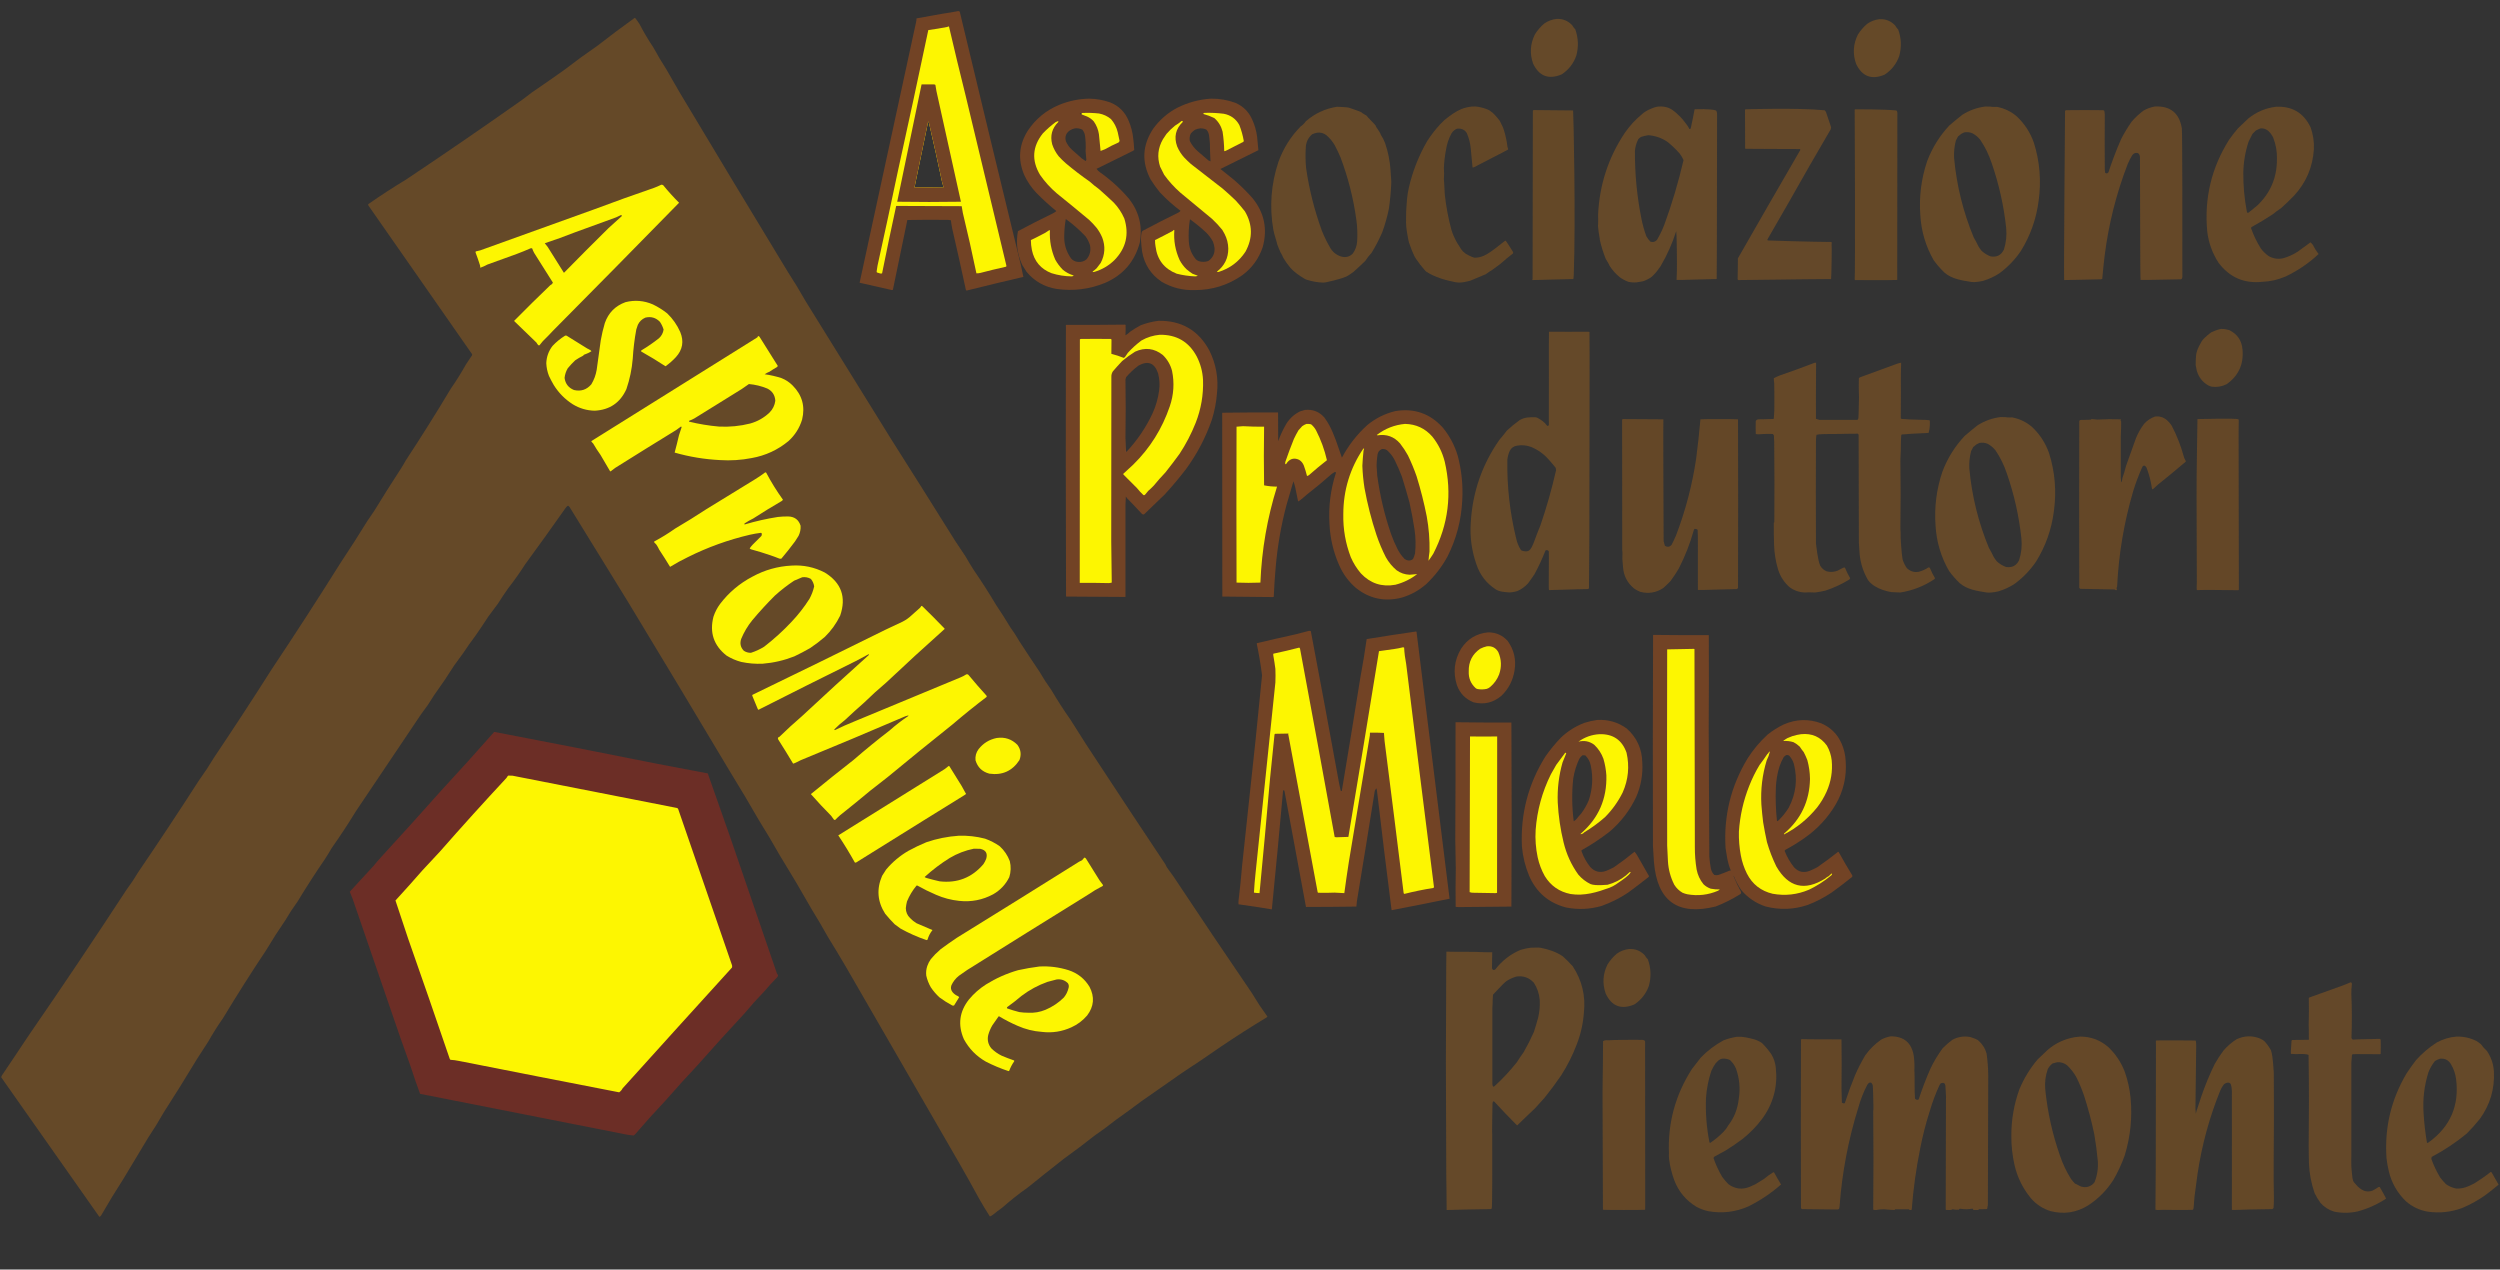 <?xml version="1.0" encoding="UTF-8"?>
<!-- Generated by Pixelmator Pro 3.6.8 -->
<svg width="9846" height="5000" viewBox="0 0 9846 5000" xmlns="http://www.w3.org/2000/svg">
    <rect x="0" y="0" width="9846" height="5000" fill="#333333" stroke="none"/>
    <g id="Gruppo">
        <path id="Percorso" fill="#724325" fill-rule="evenodd" stroke="none" d="M 3774.5 43.5 C 3776.66 43.826 3778.49 44.826 3780 46.5 C 3859.3 377.91 3939.3 709.576 4020 1041.5 C 4023.5 1057.85 4027 1074.19 4030.5 1090.5 C 3955.68 1107.89 3881.01 1125.89 3806.5 1144.5 C 3805.67 1143.5 3804.83 1142.5 3804 1141.5 C 3786.65 1060.72 3768.65 980.049 3750 899.5 C 3747.9 888.894 3746.23 878.227 3745 867.5 C 3741.59 866.707 3738.09 866.207 3734.5 866 C 3680.83 865.235 3627.16 865.402 3573.5 866.5 C 3554.29 958.128 3535.29 1049.79 3516.5 1141.5 C 3515.33 1141.83 3514.17 1142.17 3513 1142.5 C 3470.38 1133.01 3427.88 1123.34 3385.5 1113.5 C 3459.5 771.164 3533.67 428.831 3608 86.5 C 3609.12 81.898 3609.62 77.232 3609.5 72.5 C 3618.06 71.441 3709.54 53.602 3744.5 49 C 3754.61 46.994 3764.61 45.161 3774.5 43.5 Z M 3655.5 478.5 C 3657.1 480.48 3658.27 482.813 3659 485.5 C 3676.86 561.983 3693.86 638.65 3710 715.5 C 3711.87 721.447 3713.54 727.447 3715 733.5 C 3715.74 735.441 3715.58 737.274 3714.5 739 C 3676.52 738.884 3638.52 738.384 3600.5 737.5 C 3601.61 735.615 3602.44 733.615 3603 731.5 C 3620.29 647.065 3637.79 562.731 3655.5 478.5 Z"/>
    </g>
    <g id="g1">
        <path id="path1" fill="#654928" fill-rule="evenodd" stroke="none" d="M 8.5 4234 C 8.5 4234 79.205 4129.26 114 4076.5 C 244.351 3887.47 372.351 3696.8 498 3504.5 C 514.574 3482.36 529.907 3459.36 544 3435.5 C 625.237 3316.25 704.904 3195.92 783 3074.5 C 804.242 3045.02 824.242 3014.69 843 2983.5 C 919.826 2869.19 995.16 2753.86 1069 2637.5 C 1161.97 2498.18 1252.97 2357.51 1342 2215.5 C 1378 2161.51 1413 2106.85 1447 2051.5 C 1455.67 2038.83 1464.33 2026.17 1473 2013.5 C 1507.54 1956.97 1542.88 1900.97 1579 1845.5 C 1585.73 1835.09 1592.06 1824.43 1598 1813.5 C 1658.98 1720.83 1717.98 1626.83 1775 1531.5 C 1796.5 1500.51 1816.5 1468.51 1835 1435.5 C 1843 1423.5 1851 1411.5 1859 1399.5 C 1859.67 1397.83 1859.67 1396.17 1859 1394.5 C 1723.25 1199.33 1587.25 1004.33 1451 809.5 C 1449.44 807.37 1449.44 805.37 1451 803.5 C 1499.42 769.759 1548.92 737.592 1599.5 707 C 1754.22 603.642 1907.56 498.309 2059.5 391 C 2070.83 382.333 2082.17 373.667 2093.5 365 C 2136.44 335.723 2179.11 306.056 2221.5 276 C 2264.95 242.444 2309.28 210.111 2354.5 179 C 2402.15 141.838 2450.49 105.671 2499.5 70.5 C 2501.03 70.529 2502.2 71.195 2503 72.5 C 2508 79.5 2513 86.5 2518 93.5 C 2534.56 125.622 2552.89 156.622 2573 186.5 C 2588.99 215.827 2605.99 244.493 2624 272.5 C 2641.67 303.167 2659.33 333.833 2677 364.5 C 2817.91 599.998 2959.58 834.998 3102 1069.5 C 3126.92 1107.67 3150.59 1146.67 3173 1186.5 C 3285 1367.17 3397 1547.83 3509 1728.5 C 3593.83 1862.16 3678.17 1996.16 3762 2130.5 C 3775.33 2150.5 3788.67 2170.5 3802 2190.5 C 3812.83 2209.5 3824.16 2228.17 3836 2246.5 C 3866.5 2290.82 3895.5 2336.15 3923 2382.5 C 3942.46 2411.3 3961.12 2440.63 3979 2470.5 C 3991.66 2487.82 4003.33 2505.82 4014 2524.5 C 4040.27 2565.1 4066.94 2605.44 4094 2645.5 C 4108.09 2670.02 4123.42 2693.68 4140 2716.5 C 4163.76 2756.91 4189.09 2796.24 4216 2834.5 C 4255 2897.18 4295 2959.18 4336 3020.5 C 4420.17 3148.84 4504.84 3276.84 4590 3404.5 C 4591.62 3408.71 4593.62 3412.71 4596 3416.5 C 4604.67 3428.5 4613.33 3440.5 4622 3452.5 C 4723.64 3605.75 4826.31 3758.42 4930 3910.5 C 4940 3926.5 4950 3942.5 4960 3958.5 C 4970.34 3973.66 4980.84 3988.66 4991.5 4003.5 C 4990.99 4005.09 4989.99 4006.25 4988.5 4007 C 4927.52 4043.82 4867.52 4082.16 4808.5 4122 C 4757.71 4157.45 4706.38 4192.12 4654.5 4226 C 4601.67 4263.25 4548.67 4300.25 4495.5 4337 C 4462.52 4361.82 4429.19 4386.16 4395.5 4410 C 4368.21 4431.64 4340.21 4452.31 4311.5 4472 C 4271.55 4503.64 4230.88 4534.31 4189.5 4564 C 4141.88 4601.29 4094.55 4638.95 4047.5 4677 C 4012.73 4701.43 3979.4 4727.76 3947.5 4756 C 3934.47 4765.18 3921.81 4774.85 3909.5 4785 C 3905.97 4787.59 3902.31 4789.59 3898.5 4791 C 3883.7 4767.92 3869.54 4744.42 3856 4720.5 C 3831.19 4674.88 3805.85 4629.54 3780 4584.5 C 3630.67 4325.83 3481.33 4067.17 3332 3808.5 C 3308.73 3768.9 3285.06 3729.57 3261 3690.5 C 3240.42 3653.67 3219.09 3617.34 3197 3581.5 C 3156.26 3509.68 3114.26 3438.68 3071 3368.5 C 3044.67 3321.84 3017.34 3275.84 2989 3230.5 C 2952.34 3166.51 2914.67 3103.17 2876 3040.5 C 2742.75 2817 2608.75 2594 2474 2371.5 C 2397.25 2246.33 2320.25 2121.33 2243 1996.5 C 2241.28 1994.44 2239.28 1992.78 2237 1991.5 C 2234.07 1993.42 2231.41 1995.75 2229 1998.5 C 2176.4 2073.36 2123.07 2147.7 2069 2221.5 C 2047.81 2254.55 2025.14 2286.55 2001 2317.5 C 1987.17 2337.16 1973.84 2357.16 1961 2377.5 C 1948.09 2394.32 1935.42 2411.32 1923 2428.5 C 1906.5 2454.18 1889.5 2479.51 1872 2504.5 C 1855.22 2526.61 1839.22 2549.28 1824 2572.5 C 1812.33 2588.5 1800.67 2604.5 1789 2620.5 C 1763.9 2660.36 1737.57 2699.36 1710 2737.5 C 1701.92 2750.67 1693.58 2763.67 1685 2776.5 C 1675.76 2788.66 1666.76 2800.99 1658 2813.5 C 1572.91 2940.67 1487.58 3067.67 1402 3194.5 C 1371.57 3244.25 1339.57 3292.92 1306 3340.5 C 1297.4 3355.43 1288.4 3370.1 1279 3384.5 C 1241.84 3438.81 1206.17 3494.15 1172 3550.5 C 1154.42 3574.65 1138.09 3599.65 1123 3625.5 C 1096.75 3663.65 1071.75 3702.65 1048 3742.5 C 989.335 3830.48 932.668 3919.81 878 4010.5 C 857.167 4040.15 837.833 4070.82 820 4102.5 C 805.333 4125.17 790.667 4147.83 776 4170.5 C 733.002 4241.84 689.002 4312.51 644 4382.5 C 624.92 4416.34 604.587 4449.34 583 4481.5 C 550.585 4536 517.918 4590.33 485 4644.5 C 454.744 4691.33 425.744 4739 398 4787.5 C 396.333 4789.17 394.667 4790.83 393 4792.5 C 392 4791.83 391 4791.17 390 4790.5 C 266.667 4615.17 143.333 4439.83 20 4264.5 C 15.21 4258.04 4.999 4243.074 5 4243 C 5.073 4238.784 8.5 4234 8.5 4234 Z M 2309.5 1370.5 C 2314.85 1373.23 2320.18 1376.07 2325.5 1379 C 2327.02 1380.35 2328.35 1381.85 2329.5 1383.5 C 2320.05 1389.22 2310.05 1393.89 2299.5 1397.5 C 2297.48 1393.46 2296.98 1389.13 2298 1384.5 C 2302.31 1380.13 2306.14 1375.46 2309.5 1370.5 Z M 3799.5 3117.5 C 3801.61 3120.2 3803.61 3123.03 3805.5 3126 C 3803.53 3128.32 3801.2 3130.15 3798.5 3131.5 C 3795.7 3126.56 3796.04 3121.89 3799.5 3117.5 Z"/>
    </g>
    <path id="Percorso-copia" fill="#654929" fill-rule="evenodd" stroke="none" d="M 6130.5 74.5 C 6154.83 73.38 6175.33 81.71 6192 99.5 C 6195.23 105.4 6199.23 110.73 6204 115.5 C 6216.31 149.74 6217.64 184.41 6208 219.5 C 6197.07 250.43 6177.9 274.93 6150.5 293 C 6099.2 314.46 6061.7 300.3 6038 250.5 C 6024.17 211.24 6026.51 172.91 6045 135.5 C 6054.98 119.52 6067.15 105.35 6081.5 93 C 6096.37 82.55 6112.71 76.38 6130.5 74.5 Z"/>
    <path id="Percorso-copia-3" fill="#654928" fill-rule="evenodd" stroke="none" d="M 7402.5 75.5 C 7426.83 74.38 7447.33 82.71 7464 100.5 C 7467.23 106.4 7471.23 111.73 7476 116.5 C 7488.31 150.74 7489.64 185.41 7480 220.5 C 7469.07 251.43 7449.9 275.93 7422.5 294 C 7371.2 315.46 7333.7 301.3 7310 251.5 C 7296.17 212.24 7298.51 173.91 7317 136.5 C 7326.98 120.52 7339.15 106.35 7353.5 94 C 7368.37 83.55 7384.71 77.38 7402.5 75.5 Z"/>
    <g id="g2">
        <path id="path2" fill="#fdf601" fill-rule="evenodd" stroke="none" d="M 3733.5 104.5 L 3737.5 104.5 C 3758.58 195.312 3780.42 285.979 3803 376.5 C 3856.63 599.66 3910.13 822.827 3963.5 1046 C 3964.01 1049.15 3962.68 1050.82 3959.5 1051 C 3926.34 1058.37 3893.34 1066.37 3860.5 1075 C 3855.57 1076.16 3850.57 1076.66 3845.5 1076.5 C 3829.01 996.882 3811.18 917.549 3792 838.5 C 3790.59 829.613 3789.09 820.78 3787.5 812 C 3701.46 811.656 3615.46 811.323 3529.5 811 C 3510.3 899.298 3491.8 987.798 3474 1076.5 C 3471.6 1077.6 3469.1 1077.77 3466.5 1077 C 3462.23 1075.46 3457.89 1074.13 3453.5 1073 C 3452.9 1071.94 3452.57 1070.77 3452.5 1069.5 C 3453.81 1061.85 3454.97 1054.19 3456 1046.5 C 3483.63 921.326 3510.63 795.992 3537 670.5 C 3577.56 486.708 3617.23 302.708 3656 118.5 C 3681 115.084 3706.16 110.918 3731.5 106 C 3732.42 105.722 3733.08 105.222 3733.5 104.5 Z M 3655.5 478.5 C 3637.79 562.731 3620.29 647.065 3603 731.5 C 3602.44 733.615 3601.61 735.615 3600.5 737.5 C 3638.52 738.384 3676.52 738.884 3714.5 739 C 3715.58 737.274 3715.74 735.441 3715 733.5 C 3713.54 727.447 3711.87 721.447 3710 715.5 C 3693.86 638.65 3676.86 561.983 3659 485.5 C 3658.27 482.813 3657.1 480.48 3655.5 478.5 Z"/>
    </g>
    <g id="g3">
        <path id="path3" fill="#654421" fill-opacity="0.13" fill-rule="evenodd" stroke="none" d="M 7408.5 296.5 C 7412.59 296.218 7413.09 296.885 7410 298.5 C 7408.97 298.164 7408.47 297.497 7408.5 296.5 Z"/>
    </g>
    <g id="g4">
        <path id="path4" fill="#724325" fill-rule="evenodd" stroke="none" d="M 3629.5 332.5 C 3646.16 332.558 3662.66 332.558 3679 332.5 C 3680.9 332.615 3682.56 333.282 3684 334.5 C 3685.33 342.5 3686.67 350.5 3688 358.5 C 3720.18 503.875 3752.34 649.208 3784.5 794.5 C 3700.83 795.808 3617.16 795.808 3533.5 794.5 C 3565.17 640.478 3597.17 486.478 3629.5 332.5 Z M 3655.5 478.5 C 3637.79 562.731 3620.29 647.065 3603 731.5 C 3602.44 733.615 3601.61 735.615 3600.5 737.5 C 3638.52 738.384 3676.52 738.884 3714.5 739 C 3715.58 737.274 3715.74 735.441 3715 733.5 C 3713.54 727.447 3711.87 721.447 3710 715.5 C 3693.86 638.65 3676.86 561.983 3659 485.5 C 3658.27 482.813 3657.1 480.48 3655.5 478.5 Z"/>
    </g>
    <g id="g5">
        <path id="path5" fill="#724325" fill-rule="evenodd" stroke="none" d="M 4290.5 388.5 C 4318.3 389.112 4345.3 393.946 4371.5 403 C 4406.25 416.745 4430.75 440.912 4445 475.5 C 4454.46 497.563 4460.46 520.563 4463 544.5 C 4464.91 559.814 4466.25 575.147 4467 590.5 C 4465.59 591.787 4464.09 592.954 4462.5 594 C 4414.37 617.735 4366.37 641.401 4318.5 665 C 4322.17 670 4326.5 674.333 4331.5 678 C 4374.36 708.217 4412.86 743.383 4447 783.5 C 4486.4 834.451 4500.4 891.785 4489 955.5 C 4468.86 1030.29 4423.36 1083.13 4352.5 1114 C 4291.02 1139.17 4227.35 1147.17 4161.5 1138 C 4113.41 1130.18 4073.91 1107.68 4043 1070.5 C 4037.33 1061.5 4031.67 1052.5 4026 1043.5 C 4006.29 1000.89 4000.62 956.56 4009 910.5 C 4054.64 886.058 4100.8 862.558 4147.5 840 C 4151.83 837.167 4156.17 834.333 4160.5 831.5 C 4133.02 809.033 4106.69 785.033 4081.5 759.5 C 4061.94 738.729 4046.11 715.396 4034 689.5 C 4008.07 628.745 4012.73 570.412 4048 514.5 C 4078.9 468.273 4120.07 434.44 4171.5 413 C 4209.75 397.35 4249.41 389.183 4290.5 388.5 Z M 4259.5 446.5 C 4260.83 447.833 4260.83 449.167 4259.5 450.5 C 4256.4 450.908 4254.07 449.741 4252.5 447 C 4254.92 445.952 4257.25 445.786 4259.5 446.5 Z M 4233.5 505.5 C 4243.71 504.402 4253.37 506.069 4262.5 510.5 C 4267.78 516.947 4271.28 524.281 4273 532.5 C 4276 553.83 4276.83 574.83 4275.5 595.5 C 4276.35 606.845 4277.35 618.178 4278.5 629.5 C 4277.95 631.333 4277.11 633 4276 634.5 C 4270.78 631.136 4265.61 627.636 4260.5 624 C 4247.32 611.981 4233.98 600.148 4220.5 588.5 C 4210.83 579.335 4203.33 568.669 4198 556.5 C 4192.96 538.063 4198.46 523.563 4214.5 513 C 4220.52 509.312 4226.85 506.812 4233.5 505.5 Z M 4197.5 862.5 C 4225.32 882.698 4251.15 905.365 4275 930.5 C 4283.13 941.436 4289.13 953.436 4293 966.5 C 4297.09 987.201 4292.42 1005.53 4279 1021.5 C 4269.34 1029.53 4258.17 1032.86 4245.5 1031.5 C 4234.36 1030.68 4225.19 1026.01 4218 1017.5 C 4198.27 989.618 4189.44 958.452 4191.5 924 C 4191.95 903.282 4193.95 882.782 4197.5 862.5 Z"/>
    </g>
    <g id="g6">
        <path id="path6" fill="#724325" fill-rule="evenodd" stroke="none" d="M 4769.5 388.5 C 4802.54 388.195 4834.54 393.695 4865.5 405 C 4895.61 418.108 4917.44 439.608 4931 469.5 C 4941.23 491.421 4947.9 514.421 4951 538.5 C 4953.06 556.173 4954.72 573.84 4956 591.5 C 4906.18 616.326 4856.35 640.993 4806.5 665.5 C 4824.13 679.656 4841.79 693.823 4859.5 708 C 4885.69 730.522 4910.19 754.688 4933 780.5 C 4979.45 837.747 4992.78 902.08 4973 973.5 C 4957.69 1018.8 4930.85 1055.63 4892.5 1084 C 4836.35 1123.12 4773.85 1142.62 4705 1142.5 C 4658.6 1143.91 4615.43 1133.08 4575.5 1110 C 4532.75 1081.37 4506.91 1041.54 4498 990.5 C 4495.91 974.56 4494.41 958.56 4493.5 942.5 C 4493.64 933.766 4494.47 925.099 4496 916.5 C 4496.64 913.888 4497.81 911.554 4499.5 909.5 C 4545.66 884.921 4592.32 861.087 4639.5 838 C 4643.28 836.046 4646.61 833.546 4649.5 830.5 C 4620.37 808.547 4593.2 784.214 4568 757.5 C 4555.02 741.54 4543.02 724.873 4532 707.5 C 4495.43 638.597 4498.76 571.597 4542 506.5 C 4567.02 472.137 4598.19 444.971 4635.5 425 C 4677.79 403.731 4722.46 391.565 4769.5 388.5 Z M 4727.5 505.5 C 4735.5 505.38 4743.17 506.88 4750.5 510 C 4755.95 515.399 4759.45 521.899 4761 529.5 C 4762.82 541.106 4764.15 552.773 4765 564.5 C 4765.29 588.19 4766.13 611.857 4767.5 635.5 C 4764.78 634.648 4762.11 633.481 4759.5 632 C 4745.5 620 4731.5 608 4717.5 596 C 4704.33 584.502 4693.83 571.002 4686 555.5 C 4683.98 545.038 4685.31 535.038 4690 525.5 C 4694.88 519.951 4700.38 515.118 4706.5 511 C 4713.35 508.04 4720.35 506.207 4727.5 505.5 Z M 4686.5 863.5 C 4708.42 879.229 4729.42 896.396 4749.5 915 C 4760.59 925.75 4769.76 937.917 4777 951.5 C 4780.44 960.018 4782.6 968.851 4783.5 978 C 4784.42 999.491 4776.09 1016.16 4758.5 1028 C 4745.47 1032.43 4732.47 1032.43 4719.5 1028 C 4716.06 1026.22 4712.89 1024.06 4710 1021.5 C 4692.65 1001.12 4683.32 977.454 4682 950.5 C 4680.33 921.273 4681.83 892.273 4686.5 863.5 Z"/>
    </g>
    <g id="g7">
        <path id="path7" fill="#644828" fill-opacity="0.99" fill-rule="evenodd" stroke="none" d="M 5798.5 419.5 C 5805.87 419.235 5813.26 419.277 5820.5 420.5 C 5834.9 422.933 5851.64 427.658 5862.5 433 C 5864.09 434.046 5873.64 439.729 5878.5 444 C 5888.43 452.722 5905 473.5 5905 473.5 L 5909 480.5 L 5920 503.5 C 5920 503.5 5922.35 510.436 5923 512.5 C 5929.75 534.075 5934.42 556.075 5937 578.5 C 5937.55 581.263 5938.38 583.93 5939.5 586.5 C 5939.32 587.554 5938.99 588.554 5938.5 589.5 C 5935.76 591.969 5808 656.417 5804.5 659 C 5802.87 659.494 5801.2 659.66 5799.5 659.5 C 5797.33 634.823 5795 610.156 5792.5 585.5 C 5790.66 564.467 5785.49 544.133 5777 524.5 C 5769.28 510.635 5754.72 505.411 5741.5 506.5 C 5731.4 507.332 5722.15 517.017 5717 524.5 C 5705.88 544.869 5698.54 566.536 5695 589.5 C 5690.51 613.021 5687.68 636.687 5686.5 660.5 C 5687.75 676.2 5687.75 691.866 5686.5 707.5 C 5687.78 710.011 5689.58 763.328 5690 764.5 C 5695.01 812.413 5703.85 859.58 5716.5 906 C 5716.56 907.711 5723.7 927.566 5728 935.5 C 5728.5 937.473 5741.17 962.683 5746 967.5 C 5748.81 972.774 5755.55 983.517 5756.5 984 C 5759.67 988.5 5763.5 992.333 5768 995.5 C 5768.33 998.167 5796.64 1012.9 5806.5 1015 C 5819.74 1015.15 5832.41 1012.49 5844.5 1007 C 5872.99 995.014 5923.9 949.18 5929.5 947.5 C 5932.37 949.577 5956.25 987.992 5959 992.5 C 5960.04 995.636 5959.21 998.136 5956.5 1000 C 5940.25 1012.25 5924.58 1025.25 5909.5 1039 C 5897.25 1048.21 5885.25 1057.05 5873.5 1065.5 C 5871.9 1064.83 5856.17 1077 5851.5 1080 C 5849.43 1080.69 5790.5 1105.5 5790.5 1105.5 C 5790.5 1105.5 5767.36 1111.59 5755.5 1112.5 C 5747.85 1113.09 5740.03 1112.98 5732.5 1111.5 C 5692.72 1103.7 5652.25 1092.19 5618 1070.5 C 5615.01 1068.61 5612.84 1065.65 5610.5 1063 C 5598.26 1049.09 5586.89 1034.35 5576.5 1019 C 5574.66 1016.28 5572.95 1013.45 5571.5 1010.5 C 5562.84 992.926 5555.67 974.593 5549.5 956 C 5548.47 952.892 5547.63 949.713 5547 946.5 C 5542.35 922.912 5537.91 899.148 5537.5 875 C 5538.33 874.167 5537.18 848.642 5538 835.5 C 5540.04 802.692 5541.06 769.7 5549 737.5 C 5564.03 673.026 5588.03 612.359 5621 555.5 C 5635.92 532.24 5652.75 510.407 5671.5 490 C 5672.42 489.626 5685.22 475.62 5693 469.5 C 5712.15 454.442 5732.08 439.546 5754.5 430 C 5768.37 424.092 5783.53 421.074 5798.5 419.5 Z"/>
    </g>
    <g id="g8">
        <path id="path8" fill="#654929" fill-rule="evenodd" stroke="none" d="M 6532.5 419.5 C 6546.13 418.832 6560.46 420.125 6573 425.5 C 6590.68 433.077 6604.65 447.654 6618.5 461 C 6624.46 466.745 6629.52 473.389 6634.5 480 C 6641.15 488.821 6648.65 497.097 6653 507.5 C 6655.99 508.89 6657.99 507.89 6659 504.5 C 6664.43 479.931 6669.43 455.264 6674 430.5 C 6681.4 430.272 6736.03 427.696 6757.5 435 C 6762.64 436.749 6762.5 450.5 6762.5 450.5 C 6762.5 450.5 6761.86 1092.01 6761 1098 C 6760.83 1099.2 6759.1 1098.73 6757.5 1099 C 6713.5 1099.33 6609.42 1103.64 6603 1102.5 C 6604.15 1081.5 6604.65 1060.33 6604.5 1039 C 6604.33 1019.17 6604.17 999.333 6604 979.5 C 6603.33 978.833 6603.97 929.687 6601.5 910.5 C 6586.33 958.532 6565.83 1004.53 6540 1048.5 C 6531.3 1061.54 6521.5 1073.88 6510.5 1085 C 6507 1088.54 6503.15 1091.77 6499 1094.5 C 6492.9 1098.52 6486.13 1101.43 6479.5 1104.5 C 6477.53 1105.41 6475.58 1106.38 6473.5 1107 C 6464.73 1109.61 6447.05 1111.08 6446.5 1112 C 6435.39 1112.95 6424.39 1112.28 6413.5 1110 C 6401.28 1105.56 6389.95 1099.56 6379.5 1092 C 6363.46 1078.97 6349.96 1063.8 6339 1046.5 C 6338.87 1043.49 6325.42 1022.01 6324 1019.5 C 6314.08 994.74 6306.25 969.406 6300.5 943.5 C 6301.26 942.281 6300.7 939.762 6300 937.5 C 6297.12 921.71 6294.95 905.877 6293.5 890 C 6294.33 889.167 6294.67 845.167 6294 844.5 C 6299.4 727.648 6334.4 620.648 6399 523.5 C 6418.36 495.499 6440.86 470.999 6466.5 450 C 6481.89 435.803 6498.37 429.519 6516 423 C 6521.27 421.05 6528.38 419.702 6532.5 419.5 Z M 6491.5 532.5 C 6519.26 534.474 6544.59 543.307 6567.5 559 C 6584.6 572.764 6600.43 587.931 6615 604.5 C 6621.24 612.56 6626.4 621.227 6630.5 630.5 C 6610.46 716.779 6585.29 801.446 6555 884.5 C 6546.94 905.295 6537.27 925.295 6526 944.5 C 6519.15 952.538 6510.65 955.038 6500.5 952 C 6493.85 945.688 6488.35 938.521 6484 930.5 C 6475.96 908.676 6469.63 886.343 6465 863.5 C 6447.07 774.372 6438.41 684.372 6439 593.5 C 6440.49 577.689 6444.83 562.689 6452 548.5 C 6455.25 544.578 6459.08 541.412 6463.5 539 C 6472.79 536.113 6482.12 533.946 6491.5 532.5 Z"/>
    </g>
    <g id="g9">
        <path id="path9" fill="#654828" fill-rule="evenodd" stroke="none" d="M 8486.5 419.5 C 8547.6 416.466 8583.1 445.132 8593 505.5 C 8595.15 523.356 8595.14 917.017 8595 1092.5 C 8593.88 1093.95 8593.22 1095.62 8593 1097.5 C 8592.1 1098.7 8590.93 1099.53 8589.5 1100 C 8543.83 1100.17 8437.48 1103.66 8430.5 1102.5 C 8429.52 1100.88 8429.06 996.069 8429 964.5 C 8428.61 866.583 8428.33 626.5 8428 618.5 C 8426.56 603.876 8419.06 599.042 8405.5 604 C 8402.7 605.793 8400.2 607.96 8398 610.5 C 8391.22 621.728 8385.22 633.395 8380 645.5 C 8334.95 762.011 8304.62 882.344 8289 1006.5 C 8285.24 1037.11 8282.08 1067.78 8279.5 1098.5 C 8277.44 1098.69 8275.44 1099.19 8273.5 1100 C 8231.83 1100.5 8135.82 1103.5 8129.5 1103 C 8127.69 1098.29 8132.67 445.833 8133 437.5 C 8133.5 435.667 8134.67 434.5 8136.5 434 C 8185.5 433.333 8234.5 433.333 8283.5 434 C 8285.08 434.44 8286.41 435.273 8287.5 436.5 C 8288.6 441.438 8289.27 446.438 8289.5 451.5 C 8288.98 524.059 8288.98 596.392 8289.5 668.5 C 8290.2 672.471 8290.7 676.471 8291 680.5 C 8295.93 684.358 8300.26 683.691 8304 678.5 C 8318.5 633.985 8335.17 590.319 8354 547.5 C 8366.16 523.837 8379.82 501.17 8395 479.5 C 8408.94 463.222 8424.44 448.722 8441.5 436 C 8455.63 427.794 8470.63 422.294 8486.5 419.5 Z"/>
    </g>
    <g id="g10">
        <path id="path10" fill="#654929" fill-rule="evenodd" stroke="none" d="M 5265.5 420.5 C 5272.51 420.334 5310.17 422.655 5312.5 424 C 5313.71 425.113 5356.3 438.4 5361.5 442 C 5362.83 444.667 5379.92 454.293 5381.5 455 C 5383.63 459.374 5414.87 489.372 5418.5 495.5 C 5416.06 497.656 5436.03 520.059 5438 530.5 C 5444.79 540.708 5450.46 551.708 5455 563.5 C 5466.86 597.97 5474.03 633.637 5476.5 670.5 C 5475.93 672.697 5480 712.498 5479.5 719 C 5478.08 753.657 5474.92 788.157 5470 822.5 C 5463.51 853.783 5454.85 884.45 5444 914.5 C 5431.82 942.537 5417.82 969.537 5402 995.5 C 5392.7 1005.44 5384.37 1016.11 5377 1027.5 C 5362.19 1041.98 5347.02 1056.14 5331.5 1070 C 5329.98 1071.01 5313.01 1084.2 5302.5 1089 C 5277.6 1100.38 5223.5 1111.5 5223.5 1111.5 C 5223.5 1111.5 5215.19 1113.11 5211 1113 C 5188.84 1112.4 5166.66 1108.12 5145.5 1101.5 C 5143.22 1100.79 5141.04 1099.74 5139 1098.5 C 5118.47 1086.06 5098.15 1073.05 5082 1054.5 C 5071.67 1042.5 5062.5 1029.67 5054.5 1016 C 5054.83 1015.67 5045.74 996.956 5044 995.5 C 5039.09 984.838 5034.59 974.005 5030.5 963 C 5031.22 961.469 5018.14 923.049 5015 905.5 C 4999.16 814.461 5005.82 725.127 5035 637.5 C 5054.37 583.703 5084.04 536.703 5124 496.5 C 5125.6 498.036 5143.29 479.085 5142.5 478 C 5177.91 446.965 5218.91 427.798 5265.5 420.5 Z M 5187.5 522.5 C 5201.33 520.872 5213.66 524.372 5224.5 533 C 5237.58 544.339 5248.42 557.506 5257 572.5 C 5264.85 587.528 5272.18 602.862 5279 618.5 C 5309.39 698.739 5330.39 781.406 5342 866.5 C 5345.83 894.418 5346.83 922.418 5345 950.5 C 5343.89 968.175 5338.22 984.175 5328 998.5 C 5315.91 1010.75 5301.41 1014.92 5284.5 1011 C 5266.05 1005.88 5251.55 995.378 5241 979.5 C 5227.49 956.819 5215.83 933.153 5206 908.5 C 5176.88 828.669 5156.21 746.669 5144 662.5 C 5141.28 633.857 5140.94 605.19 5143 576.5 C 5144.97 557.393 5153.14 541.559 5167.5 529 C 5173.99 525.891 5180.66 523.724 5187.5 522.5 Z"/>
    </g>
    <path id="Percorso-copia-2" fill="#654928" fill-rule="evenodd" stroke="none" d="M 7819.5 419.5 C 7826.51 419.33 7833.51 419.5 7840.5 420 C 7842.87 422.05 7859.82 420.41 7865.5 421 C 7895.01 426.82 7921.01 439.48 7943.5 459 C 7973.81 487.76 7995.98 521.93 8010 561.5 C 8033.47 636.12 8039.8 712.46 8029 790.5 C 8019.95 861.67 7996.61 927.67 7959 988.5 C 7935.63 1022.88 7907.13 1052.38 7873.5 1077 C 7853.89 1089.64 7832.89 1099.31 7810.5 1106 C 7801.28 1108.26 7791.92 1109.75 7782.5 1110.5 C 7776.52 1110.98 7770.42 1111.49 7764.5 1110.5 C 7727.64 1104.33 7689.03 1099.79 7658.5 1074 C 7642.84 1059.02 7628.68 1042.85 7616 1025.5 C 7584.39 970.41 7566.72 911.08 7563 847.5 C 7557.65 774.64 7566.65 703.64 7590 634.5 C 7609.95 581.73 7639.12 534.9 7677.5 494 C 7694.21 479.62 7711.21 465.62 7728.5 452 C 7756.5 434.32 7786.83 423.49 7819.5 419.5 Z M 7711.5 537.5 C 7715.94 534.24 7720.27 530.74 7724.5 527 C 7728.26 525.12 7731.93 523.29 7735.5 521.5 C 7746.89 519.35 7757.89 520.52 7768.5 525 C 7780.32 531.5 7790.48 540 7799 550.5 C 7818.26 579.02 7833.26 609.68 7844 642.5 C 7872.64 725 7891.64 809.67 7901 896.5 C 7904.12 926.19 7901.12 955.19 7892 983.5 C 7881.4 1004.89 7864.23 1013.72 7840.5 1010 C 7826.81 1004.98 7814.64 997.48 7804 987.5 C 7799.61 982.11 7795.61 976.44 7792 970.5 C 7786.21 958.25 7779.87 946.25 7773 934.5 C 7731.64 834.4 7705.97 730.4 7696 622.5 C 7694.77 599.13 7697.1 576.13 7703 553.5 C 7705.59 547.98 7708.42 542.65 7711.5 537.5 Z"/>
    <g id="g11">
        <path id="path11" fill="#644828" fill-rule="evenodd" stroke="none" d="M 8963.5 420.5 C 9027.21 417.418 9072.71 444.418 9100 501.5 C 9110.02 529.306 9114.35 557.973 9113 587.5 C 9108.54 657.935 9082.54 718.935 9035 770.5 C 9018.44 787.728 9001.27 804.228 8983.5 820 C 8972.63 826.935 8962.3 834.602 8952.5 843 C 8924.75 861.298 8896.25 878.465 8867 894.5 C 8866.6 895.872 8866.1 897.205 8865.5 898.5 C 8875.42 926.662 8888.25 953.329 8904 978.5 C 8912.87 990.374 8923.37 1000.54 8935.5 1009 C 8953.48 1018.85 8972.48 1021.52 8992.5 1017 C 9012.87 1011.22 9031.87 1002.55 9049.5 991 C 9066.33 978.993 9083 966.826 9099.5 954.5 C 9103.1 957.272 9106.27 960.605 9109 964.5 C 9115.24 977.313 9122.74 989.313 9131.5 1000.5 C 9092.96 1036.64 9049.63 1066.14 9001.5 1089 C 8971.77 1101.85 8940.77 1108.85 8908.5 1110 C 8837.98 1117.17 8781.15 1092.34 8738 1035.5 C 8713.31 997.769 8698.31 956.435 8693 911.5 C 8680.84 781.278 8709.51 660.944 8779 550.5 C 8789.9 534.928 8801.57 519.928 8814 505.5 C 8827.83 492.333 8841.67 479.167 8855.5 466 C 8887.22 440.638 8923.22 425.472 8963.5 420.5 Z M 8903.5 505.5 C 8913.88 505.017 8923.21 507.85 8931.5 514 C 8940.73 521.977 8947.9 531.477 8953 542.5 C 8963.62 569.818 8968.46 598.152 8967.5 627.5 C 8967.67 699.294 8942 759.794 8890.5 809 C 8879.47 818.038 8868.47 827.038 8857.5 836 C 8853.21 839.933 8850.37 839.1 8849 833.5 C 8839.41 783.318 8834.75 732.652 8835 681.5 C 8835.68 639.046 8842.68 597.713 8856 557.5 C 8861 547.5 8866 537.5 8871 527.5 C 8875.5 523 8880 518.5 8884.5 514 C 8890.67 510.579 8897 507.746 8903.5 505.5 Z"/>
    </g>
    <g id="g12">
        <path id="path12" fill="#644829" fill-rule="evenodd" stroke="none" d="M 6873.5 430.5 C 6880.17 430.334 7079.3 424.199 7181.5 434 C 7183.36 434.178 7185.46 433.954 7187 435 C 7189.6 436.765 7192 443 7192 443 C 7192 443 7208.7 492.254 7210.5 497.5 C 7210.32 498.554 7211.08 502.328 7211.5 503.5 C 7211 505.5 7210.5 507.5 7210 509.5 C 7182.59 557.33 7154.92 604.997 7127 652.5 C 7072 749.831 7016.5 846.831 6960.5 943.5 C 6960.53 945.029 6961.2 946.196 6962.5 947 C 6968.49 947.499 7136.17 952.667 7212.5 953 C 7214.56 955.007 7214.9 957.34 7213.5 960 C 7215.12 964.522 7212.91 1093.87 7211.5 1099 C 7096.83 1099.33 6851.83 1103.67 6845.5 1103 C 6844.02 1101.7 6843.35 1100.03 6843.5 1098 C 6844.46 1077.18 6844.33 1021.18 6844.5 1017.5 C 6925.4 875.846 7007.4 733.513 7090.5 590.5 C 7090.47 588.971 7089.8 587.804 7088.5 587 C 7081.17 586.667 6880.83 586.667 6874.5 586 C 6874 585.5 6873.5 585 6873 584.5 C 6872.33 561.167 6873.22 441.48 6872.5 434.5 C 6872.62 433.075 6872.96 431.742 6873.5 430.5 Z"/>
    </g>
    <g id="g13">
        <path id="path13" fill="#654928" fill-opacity="0.99" fill-rule="evenodd" stroke="none" d="M 7305.5 430.5 C 7312.5 430.5 7419.53 430.116 7467.5 435 C 7473.53 435.615 7472.87 449.364 7472.5 452.5 C 7471.67 662.826 7472.67 1098.83 7472 1102.5 C 7464.25 1103.65 7312.49 1103.5 7305.5 1103 C 7304.9 1101.94 7304.57 1100.77 7304.5 1099.5 C 7306.92 1095.59 7305.24 440.809 7304.5 434 C 7304.65 432.744 7304.98 431.577 7305.5 430.5 Z"/>
    </g>
    <g id="g14">
        <path id="path14" fill="#654928" fill-opacity="0.99" fill-rule="evenodd" stroke="none" d="M 6039.5 433.5 C 6091.41 434.257 6143.41 434.757 6195.5 435 C 6196.91 439.66 6206.22 867.821 6198 1084 C 6197.84 1088.18 6197 1096.5 6197 1096.5 C 6197 1096.5 6196.13 1098.25 6195.5 1099 C 6149.5 1099.33 6042.16 1103.5 6035.5 1103 C 6034.47 1101.49 6034.63 1099.99 6036 1098.5 C 6036.67 1082.17 6036.33 441.5 6037 436.5 C 6037.7 435.309 6038.53 434.309 6039.5 433.5 Z"/>
    </g>
    <g id="g15">
        <path id="path15" fill="#fdf601" fill-rule="evenodd" stroke="none" d="M 4259.5 450.5 C 4260.83 449.167 4260.83 447.833 4259.5 446.5 C 4259.92 445.778 4260.58 445.278 4261.5 445 C 4283.91 443.895 4306.25 444.561 4328.5 447 C 4346.14 450.322 4361.81 457.655 4375.5 469 C 4388.4 483.957 4397.23 501.123 4402 520.5 C 4404.72 532.143 4407.22 543.809 4409.5 555.5 C 4408.29 557.422 4406.96 559.255 4405.5 561 C 4386.99 569.054 4368.99 578.054 4351.5 588 C 4345.92 590.422 4340.25 592.588 4334.5 594.5 C 4332.16 572.534 4329.99 550.534 4328 528.5 C 4325.2 510.244 4318.53 493.577 4308 478.5 C 4300.57 470.07 4291.74 463.57 4281.5 459 C 4274.03 456.428 4266.7 453.595 4259.5 450.5 Z"/>
    </g>
    <g id="g16">
        <path id="path16" fill="#fdf601" fill-rule="evenodd" stroke="none" d="M 4743.5 444.5 C 4768.94 443.702 4794.27 444.869 4819.5 448 C 4847.02 453.198 4867.52 468.032 4881 492.5 C 4888.98 512.719 4894.81 533.553 4898.5 555 C 4898.14 556.225 4897.64 557.391 4897 558.5 C 4873.72 570.221 4850.56 582.054 4827.5 594 C 4825.56 594.813 4823.56 595.313 4821.5 595.5 C 4821.07 569.773 4818.91 544.107 4815 518.5 C 4809.7 497.236 4798.87 479.402 4782.5 465 C 4768.7 458.27 4754.37 452.937 4739.5 449 C 4739.17 448.667 4738.83 448.333 4738.5 448 C 4739.96 446.374 4741.62 445.208 4743.5 444.5 Z"/>
    </g>
    <g id="g17">
        <path id="path17" fill="#fdf601" fill-rule="evenodd" stroke="none" d="M 4653.5 476.5 C 4657.14 475.737 4658.64 477.07 4658 480.5 C 4630.14 507.572 4622.81 539.572 4636 576.5 C 4642.84 592.86 4652.17 607.526 4664 620.5 C 4672.5 629.336 4681.34 637.836 4690.5 646 C 4731.99 678.575 4773.65 710.908 4815.5 743 C 4833.28 758.28 4850.62 774.113 4867.5 790.5 C 4879.9 804.06 4891.73 818.06 4903 832.5 C 4933.66 884.998 4934.33 937.998 4905 991.5 C 4879.3 1030.45 4844.13 1056.95 4799.5 1071 C 4796.95 1071.85 4794.61 1071.52 4792.5 1070 C 4822.54 1046.93 4837.54 1016.6 4837.5 979 C 4837.11 958.686 4832.27 939.52 4823 921.5 C 4820 916.167 4817 910.833 4814 905.5 C 4801.57 890.071 4788.07 875.571 4773.5 862 C 4731.69 827.689 4690.02 793.189 4648.5 758.5 C 4624.68 737.513 4603.51 714.179 4585 688.5 C 4579.56 677.774 4574.23 667.108 4569 656.5 C 4556.62 618.835 4560.29 582.835 4580 548.5 C 4584.91 541.672 4589.58 534.672 4594 527.5 C 4604.17 515.659 4615.34 504.826 4627.5 495 C 4636.83 489.525 4645.5 483.358 4653.5 476.5 Z"/>
    </g>
    <g id="g18">
        <path id="path18" fill="#fdf601" fill-rule="evenodd" stroke="none" d="M 4165.5 477.5 L 4168.5 477.5 C 4168.65 478.552 4168.48 479.552 4168 480.5 C 4143.17 505.134 4135.17 534.467 4144 568.5 C 4149.75 585.729 4158.25 601.396 4169.5 615.5 C 4178.35 625.183 4187.68 634.349 4197.5 643 C 4227.75 668.454 4259.09 692.454 4291.5 715 C 4303.28 725.719 4315.62 735.719 4328.5 745 C 4348.3 762.465 4367.8 780.298 4387 798.5 C 4404.23 816.746 4417.9 837.413 4428 860.5 C 4447.67 923.126 4434.67 977.793 4389 1024.5 C 4366.45 1046.53 4339.95 1062.03 4309.5 1071 C 4307.53 1071.5 4305.53 1071.66 4303.5 1071.5 C 4303.28 1070.32 4303.61 1069.32 4304.5 1068.5 C 4309.57 1064.87 4314.4 1060.87 4319 1056.5 C 4324.58 1049.68 4329.91 1042.68 4335 1035.5 C 4351.97 1003.1 4353.97 969.762 4341 935.5 C 4335.21 921.916 4327.88 909.249 4319 897.5 C 4309.9 886.397 4300.07 875.897 4289.5 866 C 4247.07 830.562 4204.41 795.562 4161.5 761 C 4136.45 739.625 4114.62 715.458 4096 688.5 C 4062.17 631.52 4065.83 577.186 4107 525.5 C 4122.6 509.236 4139.43 494.403 4157.5 481 C 4160.16 479.522 4162.82 478.355 4165.5 477.5 Z"/>
    </g>
    <g id="g19">
        <path id="path19" fill="#fdf601" fill-rule="evenodd" stroke="none" d="M 2604.5 727.5 C 2607.27 727.22 2609.77 727.887 2612 729.5 C 2631.6 753.598 2652.43 776.598 2674.5 798.5 C 2510.21 966.395 2344.71 1134.39 2178 1302.5 C 2165.03 1316.47 2151.7 1330.14 2138 1343.5 C 2133.61 1349.13 2129.11 1354.63 2124.5 1360 C 2122.71 1360.52 2121.04 1360.19 2119.5 1359 C 2116.96 1356.09 2114.8 1352.93 2113 1349.5 C 2083.38 1320.88 2053.88 1292.38 2024.5 1264 C 2071.33 1216.51 2119 1169.51 2167.5 1123 C 2172.23 1120.99 2175.56 1117.65 2177.5 1113 C 2152.88 1074.27 2128.38 1035.43 2104 996.5 C 2100.8 990.766 2098.13 984.766 2096 978.5 C 2093.94 977.409 2091.77 977.242 2089.5 978 C 2071.72 985.892 2053.72 993.226 2035.5 1000 C 1996.83 1014 1958.17 1028 1919.5 1042 C 1910.41 1047.05 1901.08 1051.22 1891.5 1054.5 C 1891.61 1050.75 1891.11 1047.09 1890 1043.5 C 1884.79 1027.01 1879.13 1010.68 1873 994.5 C 1872.22 992.567 1872.72 991.067 1874.5 990 C 1880.13 988.54 1885.8 987.207 1891.5 986 C 2041.43 931.689 2191.43 877.689 2341.5 824 C 2419.15 794.834 2497.15 766.834 2575.5 740 C 2585.46 736.298 2595.13 732.132 2604.5 727.5 Z"/>
    </g>
    <g id="g20">
        <path id="path20" fill="#654928" fill-rule="evenodd" stroke="none" d="M 2444.5 847.5 C 2448.42 846.746 2449.75 848.08 2448.5 851.5 C 2431.17 867.167 2413.83 882.833 2396.5 898.5 C 2337.52 956.648 2279.02 1015.31 2221 1074.5 C 2199.68 1040.53 2178.34 1006.53 2157 972.5 C 2153.29 967.576 2149.45 962.742 2145.5 958 C 2185.53 944.878 2225.19 930.545 2264.5 915 C 2318.53 895.314 2372.53 875.647 2426.5 856 C 2432.44 852.862 2438.44 850.028 2444.5 847.5 Z"/>
    </g>
    <g id="g21">
        <path id="path21" fill="#fdf601" fill-rule="evenodd" stroke="none" d="M 4622.5 905.5 C 4623.5 905.414 4624.33 905.748 4625 906.5 C 4621.88 947.675 4628.88 987.008 4646 1024.5 C 4653.01 1037.67 4661.84 1049.51 4672.5 1060 C 4680.14 1066.49 4688.14 1072.49 4696.5 1078 C 4703.48 1080.88 4710.48 1083.55 4717.5 1086 C 4714.24 1087.59 4710.74 1088.42 4707 1088.5 C 4682.44 1087.49 4658.27 1083.99 4634.5 1078 C 4585.32 1058.81 4557.49 1022.98 4551 970.5 C 4549.48 962.211 4548.81 953.878 4549 945.5 C 4572.77 933.701 4596.27 921.534 4619.5 909 C 4620.71 907.961 4621.71 906.794 4622.5 905.5 Z"/>
    </g>
    <g id="g22">
        <path id="path22" fill="#fdf601" fill-rule="evenodd" stroke="none" d="M 4132.5 906.5 C 4133.5 906.414 4134.33 906.748 4135 907.5 C 4132.96 947.59 4139.96 985.923 4156 1022.5 C 4164.01 1037.01 4173.84 1050.17 4185.5 1062 C 4197.35 1071.93 4210.69 1079.26 4225.5 1084 C 4226.91 1084.37 4227.91 1085.2 4228.5 1086.5 C 4225.78 1087.61 4222.94 1088.28 4220 1088.5 C 4193.2 1088.13 4167.03 1083.96 4141.5 1076 C 4099.11 1059.6 4073.28 1029.1 4064 984.5 C 4061.43 971.603 4060.1 958.603 4060 945.5 C 4078.37 936.732 4096.54 927.566 4114.5 918 C 4120.73 914.392 4126.73 910.559 4132.5 906.5 Z"/>
    </g>
    <g id="g23">
        <path id="path23" fill="#553f22" fill-opacity="0.06" fill-rule="evenodd" stroke="none" d="M 5779.5 1106.5 C 5780.68 1106.28 5781.68 1106.61 5782.5 1107.5 C 5780.95 1108.8 5779.95 1108.46 5779.5 1106.5 Z"/>
    </g>
    <g id="g24">
        <path id="path24" fill="#fdf601" fill-rule="evenodd" stroke="none" d="M 2309.5 1370.5 C 2306.14 1375.46 2302.31 1380.13 2298 1384.5 C 2296.98 1389.13 2297.48 1393.46 2299.5 1397.5 C 2298.71 1398.79 2297.71 1399.96 2296.5 1401 C 2285.68 1406.24 2275.34 1412.24 2265.5 1419 C 2254.96 1428.87 2245.13 1439.37 2236 1450.5 C 2229.07 1462.22 2224.9 1474.89 2223.5 1488.5 C 2226.66 1511.49 2238.99 1527.33 2260.5 1536 C 2287.8 1542.45 2310.64 1534.95 2329 1513.5 C 2339.55 1495.85 2346.55 1476.85 2350 1456.5 C 2355.33 1417.84 2360.67 1379.17 2366 1340.5 C 2370.05 1317.5 2375.39 1294.83 2382 1272.5 C 2396.09 1232.07 2423.26 1204.57 2463.5 1190 C 2500.43 1180.78 2536.43 1183.78 2571.5 1199 C 2591.5 1208.69 2610.16 1220.35 2627.5 1234 C 2649.48 1255.12 2666.65 1279.62 2679 1307.5 C 2694.24 1344.18 2688.57 1377.18 2662 1406.5 C 2649.6 1419.88 2635.94 1431.88 2621 1442.5 C 2589.93 1422.04 2558.1 1402.71 2525.5 1384.5 C 2524.27 1382.16 2524.94 1380.32 2527.5 1379 C 2551.21 1364.81 2573.88 1349.15 2595.5 1332 C 2605.43 1322.8 2611.43 1311.47 2613.5 1298 C 2610.23 1287.08 2605.4 1276.91 2599 1267.5 C 2583.01 1251.06 2563.84 1245.56 2541.5 1251 C 2528.06 1256.77 2518.23 1266.27 2512 1279.5 C 2510 1285.5 2508 1291.5 2506 1297.5 C 2498.95 1335.53 2494.29 1373.86 2492 1412.5 C 2488.65 1453.58 2480.32 1493.58 2467 1532.5 C 2442.84 1586.01 2401.34 1614.34 2342.5 1617.5 C 2311.14 1616.91 2282.14 1608.41 2255.5 1592 C 2224.96 1572.4 2200.13 1547.23 2181 1516.5 C 2174.14 1504.78 2167.81 1492.78 2162 1480.5 C 2155.75 1464.4 2152.25 1447.73 2151.5 1430.5 C 2152.46 1405.1 2160.63 1382.44 2176 1362.5 C 2190.79 1346.72 2207.29 1333.22 2225.5 1322 C 2227.5 1321.33 2229.5 1321.33 2231.5 1322 C 2257.65 1338 2283.65 1354.17 2309.5 1370.5 Z M 2309.5 1370.5 C 2314.85 1373.23 2320.18 1376.07 2325.5 1379 C 2327.02 1380.35 2328.35 1381.85 2329.5 1383.5 C 2320.05 1389.22 2310.05 1393.89 2299.5 1397.5 C 2297.48 1393.46 2296.98 1389.13 2298 1384.5 C 2302.31 1380.13 2306.14 1375.46 2309.5 1370.5 Z"/>
    </g>
    <g id="g25">
        <path id="path25" fill="#724325" fill-rule="evenodd" stroke="none" d="M 4562.5 1263.5 C 4653.37 1262 4720.21 1301 4763 1380.5 C 4789.23 1433.45 4799.23 1489.45 4793 1548.5 C 4790.21 1583.89 4783.55 1618.56 4773 1652.5 C 4748.67 1722.84 4714.67 1787.84 4671 1847.5 C 4644.5 1882 4616.5 1915.34 4587 1947.5 C 4559.89 1973.61 4532.72 1999.78 4505.5 2026 C 4502.48 2026.77 4499.82 2026.11 4497.5 2024 C 4478 2002.84 4458.17 1982 4438 1961.5 C 4437.16 1959.16 4435.83 1957.16 4434 1955.5 C 4433.42 1966.83 4432.92 1978.16 4432.5 1989.5 C 4432.76 2110.88 4432.76 2231.38 4432.5 2351 C 4354.49 2350.85 4276.49 2350.35 4198.5 2349.5 C 4197.33 1992.83 4197.17 1636.17 4198 1279.5 C 4275.25 1279.82 4352.58 1279.49 4430 1278.5 C 4431.11 1278.59 4432.11 1278.92 4433 1279.5 C 4433.43 1293.45 4433.26 1307.12 4432.5 1320.5 C 4439.48 1316.71 4445.81 1311.88 4451.5 1306 C 4464.67 1296.91 4478.33 1288.58 4492.5 1281 C 4515.22 1272.28 4538.56 1266.44 4562.5 1263.5 Z M 4436.5 1779.5 C 4435.85 1779.2 4435.18 1778.86 4434.5 1778.5 C 4433.83 1760.34 4433.17 1742.34 4432.5 1724.5 C 4433.77 1647.81 4433.77 1571.14 4432.5 1494.5 C 4433.02 1491.4 4433.85 1488.4 4435 1485.5 C 4449.61 1468.56 4465.77 1453.39 4483.5 1440 C 4521.39 1419.08 4547.22 1429.25 4561 1470.5 C 4566.88 1492.87 4568.22 1515.54 4565 1538.5 C 4560.79 1569.8 4552.12 1599.8 4539 1628.5 C 4512.73 1684.44 4478.56 1734.78 4436.5 1779.5 Z"/>
    </g>
    <g id="g26">
        <path id="path26" fill="#644828" fill-rule="evenodd" stroke="none" d="M 8746.5 1295.5 C 8754.99 1294.99 8763.32 1295.82 8771.5 1298 C 8772.19 1299.07 8776.94 1299.08 8779.5 1300 C 8811.76 1315.64 8829.26 1341.48 8832 1377.5 C 8836.89 1434.88 8816.05 1480.04 8769.5 1513 C 8751.22 1522.26 8731.89 1525.59 8711.5 1523 C 8705.75 1522.13 8700.42 1520.13 8695.5 1517 C 8673.7 1503.95 8659.2 1485.12 8652 1460.5 C 8650.24 1453.05 8648.74 1445.55 8647.5 1438 C 8647.98 1437.01 8646.86 1404.19 8651 1388 C 8654.95 1372.54 8664.67 1355.32 8671 1344.5 C 8679.69 1329.64 8708.5 1309 8708.5 1309 C 8708.5 1309 8733.01 1297.4 8746.5 1295.5 Z"/>
    </g>
    <g id="g27">
        <path id="path27" fill="#654929" fill-rule="evenodd" stroke="none" d="M 6100.5 1306.5 C 6107.5 1306.5 6247.19 1306.93 6256 1306.5 C 6257.44 1306.56 6258.77 1306.89 6260 1307.5 C 6261.28 1312.67 6259.56 1864.55 6259.5 2111 C 6258.92 2179.83 6258.42 2248.67 6258 2317.5 C 6256.58 2318.46 6255.08 2319.29 6253.5 2320 C 6209.17 2320.33 6106.82 2324.5 6100.5 2324 C 6098.5 2321.68 6100.74 2197.51 6100 2171.5 C 6097.93 2168.35 6094.93 2166.68 6091 2166.5 C 6089.19 2166.49 6087.69 2167.16 6086.5 2168.5 C 6074.25 2200.01 6060.08 2230.67 6044 2260.5 C 6035.72 2273.11 6027.06 2285.44 6018 2297.5 C 6006 2310.74 5991.84 2320.91 5975.5 2328 C 5968.47 2330.14 5961.27 2331.6 5954 2332.5 C 5949.86 2333.01 5945.65 2333.4 5941.5 2333 C 5924.11 2331.33 5906.12 2330.99 5890.5 2321 C 5854.12 2297.28 5828.95 2264.78 5815 2223.5 C 5796.05 2169.72 5788.55 2114.56 5792.5 2058 C 5799.38 1938.68 5836.88 1830.18 5905 1732.5 C 5915.38 1720.46 5925.38 1708.12 5935 1695.5 C 5950.63 1680.87 5967.13 1667.37 5984.5 1655 C 6003.99 1642.75 6026.17 1642.65 6047.5 1643.5 C 6050.09 1643.6 6052.7 1644.32 6055 1645.5 C 6069.76 1653.06 6083.38 1663.22 6093.5 1677 C 6096.8 1678.04 6098.97 1676.88 6100 1673.5 C 6100.73 1655.67 6099.37 1313.42 6100.5 1306.5 Z M 6019.5 2169.5 C 6010.77 2173.72 5997.15 2170.67 5990.5 2167 C 5981.08 2152.43 5974.58 2136.59 5971 2119.5 C 5946.35 2018.13 5934.85 1915.3 5936.5 1811 C 5937.85 1798.62 5941.02 1786.79 5946 1775.5 C 5952.22 1763.64 5962.05 1756.81 5975.5 1755 C 5993.94 1751.96 6011.94 1753.62 6029.5 1760 C 6056.54 1771.04 6079.71 1787.54 6099 1809.5 C 6108.71 1820.21 6118.04 1831.21 6127 1842.5 C 6127.36 1845.53 6127.86 1848.53 6128.5 1851.5 C 6111.89 1924.95 6091.39 1997.28 6067 2068.5 C 6057.48 2091.55 6048.48 2114.88 6040 2138.5 C 6034.45 2149.85 6030.65 2164.11 6019.5 2169.5 Z"/>
    </g>
    <g id="g28">
        <path id="path28" fill="#fdf601" fill-rule="evenodd" stroke="none" d="M 4567.5 1318.5 C 4633.56 1317.5 4682.06 1345.83 4713 1403.5 C 4728.04 1432.67 4736.38 1463.67 4738 1496.5 C 4740 1554.87 4730.33 1611.21 4709 1665.5 C 4691.97 1708.35 4670.8 1749.02 4645.5 1787.5 C 4627.49 1812.19 4608.99 1836.53 4590 1860.5 C 4573.92 1877.24 4558.59 1894.57 4544 1912.5 C 4536.94 1919.89 4529.61 1926.89 4522 1933.5 C 4517.67 1938.33 4513.51 1943.33 4509.5 1948.5 C 4507.81 1950.26 4505.81 1950.76 4503.5 1950 C 4494.35 1941.51 4485.85 1932.35 4478 1922.5 C 4460.36 1904.86 4442.69 1887.19 4425 1869.5 C 4424.5 1868.5 4424 1867.5 4423.5 1866.5 C 4436.75 1854.19 4450.08 1841.85 4463.5 1829.5 C 4529.28 1764.79 4577.11 1688.46 4607 1600.5 C 4622.71 1554.65 4625.71 1507.98 4616 1460.5 C 4609.63 1436.25 4597.46 1415.42 4579.5 1398 C 4545.89 1371.54 4509.55 1367.21 4470.5 1385 C 4452.54 1396.13 4435.54 1408.47 4419.5 1422 C 4406.99 1435.18 4394.83 1448.68 4383 1462.5 C 4378.65 1469.2 4376.65 1476.53 4377 1484.5 C 4376.91 1700.65 4376.74 1915.98 4376.5 2130.5 C 4376.96 2184.87 4377.63 2239.21 4378.5 2293.5 C 4378.29 2294.09 4377.96 2294.59 4377.5 2295 C 4374.18 2295.61 4370.85 2296.11 4367.5 2296.5 C 4329.22 2295.61 4290.88 2295.28 4252.5 2295.5 C 4252.33 1975.83 4252.5 1656.17 4253 1336.5 C 4254.07 1335.81 4255.23 1335.31 4256.5 1335 C 4296.22 1334.41 4335.89 1334.41 4375.5 1335 C 4376.36 1335.69 4377.02 1336.52 4377.5 1337.5 C 4377.35 1356.09 4377.18 1374.76 4377 1393.5 C 4393.69 1397.84 4410.02 1403.17 4426 1409.5 C 4427.96 1408.55 4429.62 1407.21 4431 1405.5 C 4434.67 1400.17 4438.33 1394.83 4442 1389.5 C 4458.29 1371.54 4476.12 1355.38 4495.5 1341 C 4517.97 1328.22 4541.97 1320.72 4567.5 1318.5 Z"/>
    </g>
    <g id="g29">
        <path id="path29" fill="#fdf601" fill-rule="evenodd" stroke="none" d="M 2985.5 1323.5 C 2988.51 1323.42 2990.68 1324.76 2992 1327.5 C 3016.09 1365.34 3039.92 1403.34 3063.5 1441.5 C 3062.46 1443.2 3061.12 1444.7 3059.5 1446 C 3049.57 1451.6 3039.9 1457.6 3030.5 1464 C 3023.69 1466.57 3017.36 1469.9 3011.5 1474 C 3033.91 1477.08 3055.91 1482.08 3077.5 1489 C 3094.48 1495.73 3109.31 1505.56 3122 1518.5 C 3159.3 1556.1 3171.64 1600.77 3159 1652.5 C 3148.91 1685.51 3131.07 1713.68 3105.5 1737 C 3063.26 1771.94 3014.93 1794.28 2960.5 1804 C 2919.2 1812.07 2877.53 1814.73 2835.5 1812 C 2774.77 1808.98 2715.27 1799.15 2657 1782.5 C 2663.02 1760.11 2668.69 1737.44 2674 1714.5 C 2677.44 1703.82 2680.94 1693.15 2684.5 1682.5 C 2684.08 1681.33 2683.41 1680.33 2682.5 1679.5 C 2675.67 1684.09 2669 1688.92 2662.5 1694 C 2582.26 1743.24 2502.26 1792.91 2422.5 1843 C 2416.83 1847.33 2411.17 1851.67 2405.5 1856 C 2404.36 1856.75 2403.36 1856.58 2402.5 1855.5 C 2389.75 1834.33 2377.25 1813 2365 1791.5 C 2354.59 1777.01 2344.92 1762.01 2336 1746.5 C 2332.93 1743.94 2330.43 1740.94 2328.5 1737.5 C 2546.5 1601.07 2764.67 1464.74 2983 1328.5 C 2984.09 1326.92 2984.93 1325.26 2985.5 1323.5 Z"/>
    </g>
    <g id="g30">
        <path id="path30" fill="#654828" fill-rule="evenodd" stroke="none" d="M 7147.5 1428.5 L 7152.5 1428.5 C 7151.39 1502.16 7152 1649.5 7152 1649.5 L 7165 1653.5 C 7165 1653.5 7275.16 1653.83 7316.5 1653.5 C 7316.28 1651.32 7317.12 1649.65 7319 1648.5 C 7320.83 1629.52 7320.56 1573.81 7321.5 1565 C 7320.39 1539.84 7320.22 1514.68 7321 1489.5 C 7322.21 1487.95 7323.71 1486.78 7325.5 1486 C 7372.83 1468.67 7420.17 1451.33 7467.5 1434 C 7474 1431.44 7480.67 1429.61 7487.5 1428.5 C 7486.32 1448.66 7485.87 1536.66 7486.5 1540.5 C 7486.49 1576 7486.32 1611.66 7486 1647.5 C 7487.17 1648.89 7488.67 1649.73 7490.5 1650 C 7496.5 1650.33 7502.5 1650.67 7508.5 1651 C 7509.09 1652.3 7564.7 1652.87 7572.5 1653.5 C 7575.94 1653.44 7593.87 1654.02 7598.5 1655 C 7599.52 1655.52 7600.18 1656.35 7600.5 1657.5 C 7600.03 1659.77 7601.04 1670.64 7600.5 1675 C 7600.22 1685.33 7598.55 1695.33 7595.5 1705 C 7566.59 1706.48 7508.34 1708.99 7507.5 1710 C 7502.17 1710.33 7496.83 1710.67 7491.5 1711 C 7490.23 1711.31 7489.07 1711.81 7488 1712.5 C 7487.03 1720.7 7486.27 1743.21 7486.5 1746.5 C 7486.44 1767.23 7485.78 1788.07 7484.5 1809 C 7485.83 1899.84 7485.83 1990.68 7484.5 2081.5 C 7485.13 2085.68 7486.06 2110.31 7485.5 2118.5 C 7485.59 2120.92 7488.64 2177.05 7493 2202.5 C 7496.77 2215.17 7502.44 2226.84 7510 2237.5 C 7522.99 2250.11 7538.49 2254.94 7556.5 2252 C 7570.16 2248.5 7582.83 2242.83 7594.5 2235 C 7597.31 2234.08 7599.47 2234.91 7601 2237.5 C 7606.49 2251.14 7612.99 2264.14 7620.5 2276.5 C 7620.61 2278.37 7619.94 2279.87 7618.5 2281 C 7577.71 2308.22 7533.04 2325.72 7484.5 2333.5 C 7483 2333.55 7450 2332 7450 2332 C 7450 2332 7385.13 2323.75 7357 2284.5 C 7338.61 2252.98 7327.61 2218.98 7324 2182.5 C 7322.65 2167.52 7321.65 2152.52 7321 2137.5 C 7320.67 1996.17 7320 1713.5 7320 1713.5 C 7320 1713.5 7319.69 1710.13 7317 1708 C 7306.99 1707.83 7271.21 1708.26 7265.5 1708.5 C 7265.5 1709.5 7175.34 1708.99 7174.5 1710 C 7167.51 1710.03 7160.68 1710.86 7154 1712.5 C 7152.74 1719.73 7152.07 1727.06 7152 1734.5 C 7151.33 1869.83 7151.33 2005.17 7152 2140.5 C 7153.14 2148.78 7159.2 2208.26 7169 2228.5 C 7175.01 2238.18 7183.18 2245.35 7193.5 2250 C 7208.85 2254.08 7223.85 2253.08 7238.5 2247 C 7246.48 2242.43 7254.65 2238.26 7263 2234.5 C 7264.61 2235.1 7265.94 2236.1 7267 2237.5 C 7272.6 2251.2 7279.1 2264.37 7286.5 2277 C 7286.01 2279.5 7284.68 2281.5 7282.5 2283 C 7253.17 2300.83 7222.17 2315.16 7189.5 2326 C 7175.95 2329.21 7162.29 2331.71 7148.5 2333.5 C 7147 2333.55 7117.91 2332.09 7110 2333.5 C 7087.37 2333.05 7066.87 2326.22 7048.5 2313 C 7026.92 2294.08 7011.75 2270.91 7003 2243.5 C 6993.41 2211.88 6988.08 2179.54 6987 2146.5 C 6986.06 2117.1 6985.72 2087.77 6986 2058.5 C 6986.67 2057.83 6987.33 2057.17 6988 2056.5 C 6988.83 1950.5 6988.67 1844.5 6987.5 1738.5 C 6986.91 1738.29 6986.5 1715.5 6986.5 1715.5 C 6986.5 1715.5 6984.23 1711.23 6982.5 1709.5 C 6983.64 1708.57 6936.34 1708.99 6935.5 1710 C 6928.59 1710.81 6921.75 1710.64 6915 1709.5 C 6914.33 1692.17 6914.33 1674.83 6915 1657.5 C 6917.17 1654.49 6920 1652.49 6923.5 1651.5 C 6928.63 1651.99 6970.17 1650.33 6984.5 1650 C 6985 1649.5 6985.5 1649 6986 1648.5 C 6986.69 1639.98 6988 1616.5 6988 1616.5 C 6988 1616.5 6988.67 1544.5 6987.5 1508.5 C 6986.91 1508.29 6985.69 1490.77 6986 1489.5 C 6994.2 1485.1 7002.7 1481.26 7011.5 1478 C 7057.25 1462.28 7102.58 1445.78 7147.5 1428.5 Z"/>
    </g>
    <g id="g31">
        <path id="path31" fill="#654928" fill-rule="evenodd" stroke="none" d="M 2949.5 1512.5 C 2974.36 1514.71 2998.36 1520.54 3021.5 1530 C 3041.53 1539.87 3052.2 1556.04 3053.5 1578.5 C 3051.07 1596.36 3043.57 1611.69 3031 1624.5 C 3009.21 1645.32 2983.71 1659.82 2954.5 1668 C 2914.08 1678.14 2873.08 1682.14 2831.5 1680 C 2791.66 1676.53 2752.33 1670.03 2713.5 1660.5 C 2713.33 1659.18 2713.66 1658.01 2714.5 1657 C 2721.4 1654.55 2728.07 1651.55 2734.5 1648 C 2796.67 1609.08 2859 1570.42 2921.5 1532 C 2930.74 1525.25 2940.07 1518.75 2949.5 1512.5 Z"/>
    </g>
    <g id="g32">
        <path id="path32" fill="#724325" fill-rule="evenodd" stroke="none" d="M 5139.5 1614.5 C 5170.34 1611.35 5195.84 1621.35 5216 1644.5 C 5229.3 1662.74 5240.3 1682.41 5249 1703.5 C 5253 1713.5 5257 1723.5 5261 1733.5 C 5268.74 1756.64 5276.74 1779.64 5285 1802.5 C 5310.69 1754.19 5343.85 1711.52 5384.5 1674.5 C 5417.12 1647.52 5454.12 1629.02 5495.5 1619 C 5570.52 1606.73 5633.18 1628.89 5683.5 1685.5 C 5709.73 1717.94 5728.89 1754.27 5741 1794.5 C 5756.27 1851.83 5762.27 1910.16 5759 1969.5 C 5755.36 2047.73 5736.03 2121.73 5701 2191.5 C 5678.91 2231.94 5651.08 2268.11 5617.5 2300 C 5588.98 2325.26 5556.32 2343.26 5519.5 2354 C 5452.81 2370.78 5392.81 2357.78 5339.5 2315 C 5310.97 2290.13 5289.14 2260.29 5274 2225.5 C 5251.28 2173.93 5238.61 2119.93 5236 2063.5 C 5231.79 1994.68 5240.29 1927.51 5261.5 1862 C 5261.2 1859.68 5259.87 1858.51 5257.5 1858.5 C 5253.39 1860.77 5249.39 1863.27 5245.5 1866 C 5213.04 1894.8 5179.71 1922.46 5145.5 1949 C 5135.55 1958.13 5125.22 1966.63 5114.5 1974.5 C 5113.35 1974.18 5112.52 1973.52 5112 1972.5 C 5108.02 1954.56 5104.35 1936.56 5101 1918.5 C 5099.07 1910.71 5096.74 1903.04 5094 1895.5 C 5084.36 1927.38 5075.03 1959.38 5066 1991.5 C 5044.99 2071.61 5030.99 2152.94 5024 2235.5 C 5020.63 2273.77 5018.13 2312.1 5016.5 2350.5 C 5015.71 2350.93 5014.87 2351.26 5014 2351.5 C 4947.29 2350.84 4880.62 2350.17 4814 2349.5 C 4813.51 2108.78 4813.35 1868.12 4813.5 1627.5 C 4813.83 1626.83 4814.17 1626.17 4814.5 1625.5 C 4887.5 1624.5 4960.5 1624.17 5033.5 1624.5 C 5033.33 1662.17 5033.5 1699.83 5034 1737.5 C 5042.86 1713.11 5053.86 1689.77 5067 1667.5 C 5080.47 1646.7 5098.3 1630.86 5120.5 1620 C 5126.93 1618.02 5133.26 1616.18 5139.5 1614.5 Z M 5442.5 1768.5 C 5449.76 1767.59 5456.43 1769.09 5462.5 1773 C 5474.6 1783.7 5484.44 1796.2 5492 1810.5 C 5502.75 1832 5512.42 1854 5521 1876.5 C 5531.59 1910.34 5541.59 1944.34 5551 1978.5 C 5558.85 2013.92 5565.51 2049.58 5571 2085.5 C 5575.66 2116.77 5576.33 2148.1 5573 2179.5 C 5571.25 2187.17 5568.58 2194.5 5565 2201.5 C 5560.21 2205.74 5554.54 2207.74 5548 2207.5 C 5541.89 2206.86 5536.39 2204.69 5531.5 2201 C 5520.43 2189.58 5511.26 2176.75 5504 2162.5 C 5493.98 2142.76 5485.31 2122.43 5478 2101.5 C 5452.49 2026.94 5434.49 1950.61 5424 1872.5 C 5423.29 1859.32 5422.45 1846.16 5421.5 1833 C 5421.92 1819.09 5423.08 1805.25 5425 1791.5 C 5426.55 1780.32 5432.39 1772.65 5442.5 1768.5 Z"/>
    </g>
    <g id="g33">
        <path id="path33" fill="#654828" fill-opacity="0.99" fill-rule="evenodd" stroke="none" d="M 8487.5 1640.5 C 8504.89 1638.51 8520.22 1643.01 8533.5 1654 C 8541.48 1660.93 8547.98 1668.43 8553 1676.5 C 8573.51 1715.69 8589.51 1756.69 8601 1799.5 C 8602.57 1804.88 8604.9 1809.88 8608 1814.5 C 8608.67 1815.83 8608.67 1817.17 8608 1818.5 C 8572.29 1848.93 8536.13 1878.76 8499.5 1908 C 8492.27 1914.57 8485.1 1921.07 8478 1927.5 C 8476.26 1926.32 8475.26 1924.65 8475 1922.5 C 8471.12 1895.74 8464.45 1869.74 8455 1844.5 C 8453.29 1839.05 8449.79 1835.38 8444.5 1833.5 C 8441.81 1834 8439.65 1835.34 8438 1837.5 C 8423.5 1869.33 8411.17 1902 8401 1935.5 C 8365.13 2057.93 8344.13 2182.93 8338 2310.5 C 8337.36 2312.62 8336.53 2314.62 8335.5 2316.5 C 8336.65 2318.76 8337.15 2321.09 8337 2323.5 C 8333.64 2325.06 8330.81 2324.39 8328.5 2321.5 C 8283.44 2320.98 8238.44 2320.15 8193.5 2319 C 8191.71 2318.22 8190.21 2317.05 8189 2315.5 C 8188.33 2096.17 8188.33 1876.83 8189 1657.5 C 8190.32 1655.51 8192.15 1654.35 8194.5 1654 C 8207.5 1653.67 8220.5 1653.33 8233.5 1653 C 8234.89 1651.64 8236.56 1650.8 8238.5 1650.5 C 8245.66 1651.19 8252.83 1651.85 8260 1652.5 C 8291.04 1650.8 8322.04 1650.47 8353 1651.5 C 8353.53 1653.58 8353.03 1655.42 8351.5 1657 C 8352.01 1658.17 8352.84 1659 8354 1659.5 C 8354.07 1678.87 8353.57 1698.37 8352.5 1718 C 8352.56 1772.69 8352.56 1827.35 8352.5 1882 C 8354.08 1904.82 8356.25 1904.99 8359 1882.5 C 8364.55 1867.12 8369.21 1851.45 8373 1835.5 C 8386 1799.18 8399 1762.84 8412 1726.5 C 8420.46 1705.57 8431.46 1686.24 8445 1668.5 C 8457.01 1655.62 8471.17 1646.29 8487.5 1640.5 Z"/>
    </g>
    <g id="g34">
        <path id="path34" fill="#654929" fill-rule="evenodd" stroke="none" d="M 7879.5 1642.5 C 7886.51 1642.33 7893.51 1642.5 7900.5 1643 C 7902.87 1645.05 7919.82 1643.41 7925.5 1644 C 7955.01 1649.82 7981.01 1662.48 8003.5 1682 C 8033.81 1710.76 8055.98 1744.93 8070 1784.5 C 8093.47 1859.12 8099.8 1935.46 8089 2013.5 C 8079.95 2084.67 8056.61 2150.67 8019 2211.5 C 7995.63 2245.88 7967.13 2275.38 7933.5 2300 C 7913.89 2312.64 7892.89 2322.31 7870.5 2329 C 7861.28 2331.26 7851.92 2332.75 7842.5 2333.5 C 7836.52 2333.98 7830.42 2334.49 7824.5 2333.5 C 7787.64 2327.33 7749.03 2322.79 7718.5 2297 C 7702.84 2282.02 7688.68 2265.85 7676 2248.5 C 7644.39 2193.41 7626.72 2134.08 7623 2070.5 C 7617.65 1997.64 7626.65 1926.64 7650 1857.5 C 7669.95 1804.73 7699.12 1757.9 7737.5 1717 C 7754.21 1702.62 7771.21 1688.62 7788.5 1675 C 7816.5 1657.32 7846.83 1646.49 7879.5 1642.5 Z M 7771.5 1760.5 C 7775.94 1757.24 7780.27 1753.74 7784.5 1750 C 7788.26 1748.12 7791.93 1746.29 7795.5 1744.5 C 7806.89 1742.35 7817.89 1743.52 7828.5 1748 C 7840.32 1754.5 7850.48 1763 7859 1773.5 C 7878.26 1802.02 7893.26 1832.68 7904 1865.5 C 7932.64 1948 7951.64 2032.67 7961 2119.5 C 7964.12 2149.19 7961.12 2178.19 7952 2206.5 C 7941.4 2227.89 7924.23 2236.72 7900.5 2233 C 7886.81 2227.98 7874.64 2220.48 7864 2210.5 C 7859.61 2205.11 7855.61 2199.44 7852 2193.5 C 7846.21 2181.25 7839.87 2169.25 7833 2157.5 C 7791.64 2057.4 7765.97 1953.4 7756 1845.5 C 7754.77 1822.13 7757.1 1799.13 7763 1776.5 C 7765.59 1770.98 7768.42 1765.65 7771.5 1760.5 Z"/>
    </g>
    <g id="g35">
        <path id="path35" fill="#654828" fill-opacity="0.99" fill-rule="evenodd" stroke="none" d="M 6390.5 1650.5 C 6410.84 1650.33 6540.77 1651.33 6551 1651.5 C 6550.11 1654.28 6551.21 1977.76 6552 2131.5 C 6553.45 2137.56 6555.12 2143.56 6557 2149.5 C 6566.52 2155.58 6575.19 2154.58 6583 2146.5 C 6589.53 2134.11 6595.53 2121.44 6601 2108.5 C 6638.22 2011.05 6664.56 1910.72 6680 1807.5 C 6686.82 1755.62 6692.48 1703.62 6697 1651.5 C 6701.75 1650.37 6839.25 1650.36 6845 1651.5 C 6845.67 1872.83 6845.67 2094.17 6845 2315.5 C 6843.89 2317.81 6842.06 2319.31 6839.5 2320 C 6795.83 2320.5 6694.08 2324.48 6687 2323.5 C 6686.33 2260.5 6687.66 2197.5 6687 2134.5 C 6686.83 2118.5 6686.85 2097.93 6686 2086.5 C 6682.29 2083.71 6678.12 2082.54 6673.5 2083 C 6672.54 2084.42 6671.71 2085.92 6671 2087.5 C 6656.44 2139.84 6636.78 2190.17 6612 2238.5 C 6601.99 2255.85 6590.99 2272.52 6579 2288.5 C 6569.8 2298.03 6560.3 2307.2 6550.5 2316 C 6522.82 2334.21 6492.82 2339.21 6460.5 2331 C 6452.39 2327.78 6444.73 2323.78 6437.5 2319 C 6409.28 2296.74 6394.12 2267.57 6392 2231.5 C 6391.39 2221.3 6390.55 2211.13 6389.5 2201 C 6390.01 2199.83 6390.38 2167.55 6389 2166.5 C 6388.33 2003.5 6389.17 1661.17 6388.5 1654.5 C 6388.75 1652.93 6389.42 1651.59 6390.5 1650.5 Z"/>
    </g>
    <g id="g36">
        <path id="path36" fill="#654828" fill-opacity="0.99" fill-rule="evenodd" stroke="none" d="M 8654.5 1650.5 C 8660.18 1650.33 8804.2 1646.86 8815 1651 C 8816.26 1651.48 8817 1654 8817 1654 C 8817 1654 8816.94 1663.95 8817 1667 C 8816.24 1679.16 8817.07 1691.83 8816.5 1704 C 8816.66 1909.91 8816.99 2115.74 8817.5 2321.5 C 8817.29 2323.89 8815.95 2324.89 8813.5 2324.5 C 8810.49 2324.82 8678.5 2322.5 8678.5 2323.5 C 8669.8 2323.54 8661.14 2323.7 8652.5 2324 C 8650 2321.43 8652.42 2294.67 8652 2293.5 C 8651.33 2192.5 8651.33 1962.83 8651 1956.5 C 8650.33 1869.83 8654.67 1664.5 8654.5 1650.5 Z"/>
    </g>
    <g id="g37">
        <path id="path37" fill="#fdf601" fill-rule="evenodd" stroke="none" d="M 5145.5 1669.5 C 5151.62 1669.09 5157.62 1669.59 5163.5 1671 C 5171.45 1677.62 5177.95 1685.45 5183 1694.5 C 5202.31 1732.11 5216.64 1771.44 5226 1812.5 C 5201.94 1831.22 5178.44 1850.72 5155.5 1871 C 5153.18 1872.99 5150.52 1874.16 5147.5 1874.5 C 5144.1 1860.57 5139.94 1846.9 5135 1833.5 C 5131.3 1823.9 5125.13 1816.4 5116.5 1811 C 5098.59 1802.42 5083.09 1805.59 5070 1820.5 C 5068.55 1824.78 5065.72 1827.45 5061.5 1828.5 C 5061.34 1825.48 5061.5 1822.48 5062 1819.5 C 5072.49 1788.86 5083.82 1758.52 5096 1728.5 C 5101.49 1716.85 5107.49 1705.52 5114 1694.5 C 5118.65 1689.02 5123.48 1683.68 5128.5 1678.5 C 5133.83 1674.67 5139.49 1671.67 5145.5 1669.5 Z"/>
    </g>
    <g id="g38">
        <path id="path38" fill="#fdf601" fill-rule="evenodd" stroke="none" d="M 5533.5 1669.5 C 5576.77 1670.39 5612.6 1687.05 5641 1719.5 C 5664.49 1748.81 5680.82 1781.81 5690 1818.5 C 5719.24 1944.8 5704.24 2065.47 5645 2180.5 C 5639.06 2190.11 5632.72 2199.44 5626 2208.5 C 5626.89 2196.48 5628.22 2184.48 5630 2172.5 C 5631.04 2125.8 5627.38 2079.46 5619 2033.5 C 5608.49 1980.11 5595.15 1927.45 5579 1875.5 C 5569.23 1847.54 5557.9 1820.21 5545 1793.5 C 5535.91 1776.98 5525.58 1761.31 5514 1746.5 C 5490.42 1719.63 5460.92 1708.97 5425.5 1714.5 C 5424.26 1714.44 5423.26 1713.94 5422.5 1713 C 5455.32 1687.78 5492.32 1673.28 5533.5 1669.5 Z"/>
    </g>
    <g id="g39">
        <path id="path39" fill="#fdf601" fill-rule="evenodd" stroke="none" d="M 4895.5 1678.5 C 4923.08 1680.06 4950.75 1680.73 4978.5 1680.5 C 4977.24 1757.5 4977.24 1834.5 4978.5 1911.5 C 4995.31 1914.86 5012.31 1916.53 5029.5 1916.5 C 4990.94 2039.53 4969.1 2165.53 4964 2294.5 C 4932.67 2295.83 4901.33 2295.83 4870 2294.5 C 4869.33 2089.83 4869.33 1885.17 4870 1680.5 C 4878.6 1679.85 4887.1 1679.18 4895.5 1678.5 Z"/>
    </g>
    <g id="g40">
        <path id="path40" fill="#9d7f6e" fill-opacity="0.16" fill-rule="evenodd" stroke="none" d="M 4432.5 1724.5 C 4433.17 1742.34 4433.83 1760.34 4434.5 1778.5 C 4435.18 1778.86 4435.85 1779.2 4436.5 1779.5 C 4435.75 1781.47 4434.58 1781.8 4433 1780.5 C 4432.5 1761.84 4432.33 1743.17 4432.5 1724.5 Z"/>
    </g>
    <g id="g42">
        <path id="path41" fill="#fdf601" fill-rule="evenodd" stroke="none" d="M 5369.5 1766.5 C 5370.68 1766.28 5371.68 1766.61 5372.5 1767.5 C 5371.23 1770.37 5370.39 1773.37 5370 1776.5 C 5367.95 1795.79 5366.45 1815.13 5365.5 1834.5 C 5366.55 1864 5369.38 1893.33 5374 1922.5 C 5385.37 1984.94 5401.04 2046.28 5421 2106.5 C 5431.2 2136.8 5443.54 2166.13 5458 2194.5 C 5468.96 2214.23 5483.13 2231.4 5500.5 2246 C 5515.71 2256.93 5532.71 2262.77 5551.5 2263.5 C 5561.54 2262.49 5571.54 2261.66 5581.5 2261 C 5555.83 2280.83 5527.17 2294.83 5495.5 2303 C 5442.11 2312.54 5396.94 2297.7 5360 2258.5 C 5343.44 2239.25 5330.1 2217.92 5320 2194.5 C 5299.18 2140.19 5289.35 2083.85 5290.5 2025.5 C 5290.53 1930.78 5316.86 1844.45 5369.5 1766.5 Z"/>
    </g>
    <g id="g43">
        <path id="path42" fill="#fdf601" fill-rule="evenodd" stroke="none" d="M 3013.5 1860.5 C 3014.98 1860.24 3016.31 1860.57 3017.5 1861.5 C 3037.1 1898.55 3059.1 1934.05 3083.5 1968 C 3082.49 1969.34 3081.49 1970.67 3080.5 1972 C 3041.97 1994.54 3003.97 2017.87 2966.5 2042 C 2954.34 2047.91 2942.68 2054.57 2931.5 2062 C 2932.64 2062.74 2932.64 2063.57 2931.5 2064.5 C 2932 2064.83 2932.5 2065.17 2933 2065.5 C 2975.82 2052.74 3019.32 2042.9 3063.5 2036 C 3076.81 2034.54 3090.14 2033.87 3103.5 2034 C 3128.91 2034.45 3145.41 2046.62 3153 2070.5 C 3153.93 2084.53 3151.26 2097.86 3145 2110.5 C 3140.33 2117.83 3135.67 2125.17 3131 2132.5 C 3113.9 2155.6 3096.06 2178.1 3077.5 2200 C 3074.83 2200.67 3072.17 2200.67 3069.5 2200 C 3057 2194.94 3044.33 2190.28 3031.5 2186 C 3007.76 2177.86 2983.76 2170.53 2959.5 2164 C 2956.82 2163.22 2954.48 2161.89 2952.5 2160 C 2955.62 2155.21 2959.12 2150.71 2963 2146.5 C 2974.81 2134.27 2986.81 2122.27 2999 2110.5 C 3000.68 2106.92 3000.84 2103.25 2999.5 2099.5 C 2998.55 2099.01 2997.55 2098.68 2996.5 2098.5 C 2982.05 2100.29 2967.71 2102.79 2953.5 2106 C 2868.7 2125.82 2787.37 2155.15 2709.5 2194 C 2685.36 2205.65 2661.86 2218.49 2639 2232.5 C 2625.21 2209.62 2610.88 2186.95 2596 2164.5 C 2593.02 2157.88 2589.52 2151.54 2585.5 2145.5 C 2583.17 2142.5 2580.5 2139.83 2577.5 2137.5 C 2576.69 2135.93 2576.36 2134.26 2576.5 2132.5 C 2604.9 2117.46 2632.24 2100.63 2658.5 2082 C 2700.54 2057.32 2741.87 2031.66 2782.5 2005 C 2845.63 1966.6 2908.63 1927.93 2971.5 1889 C 2986.09 1880.22 3000.09 1870.72 3013.5 1860.5 Z"/>
    </g>
    <g id="g44">
        <path id="path43" fill="#fdf601" fill-rule="evenodd" stroke="none" d="M 3117.5 2227.5 C 3163.79 2224.55 3207.46 2233.72 3248.5 2255 C 3313.67 2295.22 3333.84 2351.72 3309 2424.5 C 3293.64 2456.01 3273.48 2484.01 3248.5 2508.5 C 3230.02 2524.32 3210.69 2538.99 3190.5 2552.5 C 3170.24 2564.13 3149.58 2574.96 3128.5 2585 C 3088.27 2600.85 3046.6 2610.52 3003.5 2614 C 2975.2 2615.2 2947.2 2612.86 2919.5 2607 C 2898.81 2601.56 2879.47 2593.22 2861.5 2582 C 2810.94 2542.31 2793.77 2491.14 2810 2428.5 C 2816.07 2410.35 2824.74 2393.69 2836 2378.5 C 2870.63 2333.19 2913.13 2297.36 2963.5 2271 C 3011.68 2244.77 3063.01 2230.27 3117.5 2227.5 Z"/>
    </g>
    <g id="g45">
        <path id="path44" fill="#654928" fill-rule="evenodd" stroke="none" d="M 3159.5 2273.5 C 3171.67 2271.83 3183.01 2274 3193.5 2280 C 3200.63 2288.55 3204.97 2298.39 3206.5 2309.5 C 3202.6 2326.68 3196.44 2343.02 3188 2358.5 C 3167.05 2391.46 3143.05 2422.13 3116 2450.5 C 3082.94 2485.57 3047.44 2517.73 3009.5 2547 C 2993.19 2557.16 2975.85 2565.16 2957.5 2571 C 2947.4 2571.3 2938.07 2568.63 2929.5 2563 C 2916.66 2549.79 2913.16 2534.29 2919 2516.5 C 2930.1 2489.62 2944.77 2464.95 2963 2442.5 C 2991.05 2409.11 3020.55 2376.94 3051.5 2346 C 3075.4 2324.42 3100.74 2304.76 3127.5 2287 C 3138.15 2282.17 3148.82 2277.67 3159.5 2273.5 Z"/>
    </g>
    <g id="g46">
        <path id="path45" fill="#fdf601" fill-rule="evenodd" stroke="none" d="M 3628.5 2386.5 C 3629.98 2386.24 3631.31 2386.57 3632.5 2387.5 C 3662.1 2416.27 3691.27 2445.6 3720 2475.5 C 3720.67 2476.17 3720.67 2476.83 3720 2477.5 C 3642.68 2546.48 3566.18 2616.64 3490.5 2688 C 3460.63 2713.2 3431.63 2739.53 3403.5 2767 C 3377.83 2789.52 3352.5 2812.52 3327.5 2836 C 3312.53 2847.3 3298.53 2859.64 3285.5 2873 C 3286.33 2873.83 3287.17 2874.67 3288 2875.5 C 3313.37 2863.06 3339.21 2851.56 3365.5 2841 C 3504.51 2783.33 3643.51 2725.66 3782.5 2668 C 3790.61 2664.78 3798.27 2660.78 3805.5 2656 C 3809.69 2654.75 3813.02 2655.92 3815.5 2659.5 C 3837.96 2686.73 3861.13 2713.39 3885 2739.5 C 3885.79 2741.16 3886.12 2742.83 3886 2744.5 C 3840.16 2779.35 3795.33 2815.51 3751.5 2853 C 3665.94 2921.21 3580.94 2990.21 3496.5 3060 C 3473.5 3078 3450.5 3096 3427.5 3114 C 3388.57 3146.47 3349.24 3178.47 3309.5 3210 C 3302.5 3216 3295.84 3222.33 3289.5 3229 C 3287.3 3229.82 3285.47 3229.32 3284 3227.5 C 3280.58 3222.32 3276.91 3217.32 3273 3212.5 C 3245.58 3184.92 3219.08 3156.59 3193.5 3127.5 C 3248.79 3081.99 3304.79 3037.16 3361.5 2993 C 3407.73 2952.9 3455.06 2914.23 3503.5 2877 C 3526.55 2856.45 3550.88 2837.61 3576.5 2820.5 C 3577.39 2819.68 3577.72 2818.68 3577.5 2817.5 C 3573.45 2818.35 3569.45 2819.52 3565.5 2821 C 3428.66 2879.75 3291.32 2937.42 3153.5 2994 C 3144.15 2998.93 3134.65 3003.43 3125 3007.5 C 3124.23 3007.36 3123.56 3007.02 3123 3006.5 C 3104.17 2974.83 3084.83 2943.5 3065 2912.5 C 3062.23 2907.15 3063.73 2903.65 3069.5 2902 C 3098.24 2873.94 3127.91 2846.77 3158.5 2820.5 C 3245.56 2739.27 3333.39 2658.94 3422 2579.5 C 3422.56 2578.28 3422.23 2577.28 3421 2576.5 C 3403.74 2585.48 3386.57 2594.64 3369.5 2604 C 3241.74 2667.13 3114.24 2730.96 2987 2795.5 C 2985.62 2794.45 2984.62 2793.12 2984 2791.5 C 2977.08 2774 2969.91 2756.67 2962.5 2739.5 C 2962.83 2738.5 2963.17 2737.5 2963.5 2736.5 C 3137.9 2652.13 3311.9 2566.97 3485.5 2481 C 3508.75 2469.81 3532.08 2458.81 3555.5 2448 C 3564.85 2443.33 3573.52 2437.66 3581.5 2431 C 3595.04 2418.62 3608.71 2406.45 3622.5 2394.5 C 3624.91 2392.1 3626.91 2389.43 3628.5 2386.5 Z"/>
    </g>
    <g id="g47">
        <path id="path46" fill="#724325" fill-rule="evenodd" stroke="none" d="M 5155.5 2484.5 C 5157.92 2484.19 5160.26 2484.53 5162.5 2485.5 C 5200.38 2685.38 5237.54 2885.38 5274 3085.5 C 5276 3094.84 5278 3104.17 5280 3113.5 C 5281.05 3115.11 5282.55 3115.77 5284.5 3115.5 C 5309.51 2965.96 5334.01 2816.29 5358 2666.5 C 5367.27 2616.85 5375.44 2567.01 5382.5 2517 C 5447.25 2506.39 5512.25 2496.39 5577.5 2487 C 5578.13 2487.75 5578.63 2488.58 5579 2489.5 C 5622.21 2839.59 5665.54 3189.59 5709 3539.5 C 5633.44 3554.93 5557.77 3569.93 5482 3584.5 C 5481.59 3584.04 5481.09 3583.71 5480.5 3583.5 C 5460.46 3426.95 5441.3 3270.28 5423 3113.5 C 5422.75 3110.21 5421.75 3107.21 5420 3104.5 C 5417.89 3107.63 5416.06 3110.97 5414.5 3114.5 C 5391.41 3259.58 5367.91 3404.58 5344 3549.5 C 5343.27 3556.49 5342.61 3563.49 5342 3570.5 C 5275.9 3571.42 5209.73 3571.92 5143.5 3572 C 5115.71 3420.17 5087.54 3268.33 5059 3116.5 C 5056.9 3109.94 5054.9 3109.94 5053 3116.5 C 5039.12 3271.67 5024.45 3426.67 5009 3581.5 C 4965.44 3574.19 4921.77 3567.52 4878 3561.5 C 4877.33 3556.5 4877.33 3551.5 4878 3546.5 C 4883.55 3500.62 4888.22 3454.62 4892 3408.5 C 4909.42 3243.47 4927.09 3078.47 4945 2913.5 C 4953.34 2828.78 4961.84 2744.12 4970.5 2659.5 C 4965.25 2617.69 4958.25 2576.19 4949.5 2535 C 4949.64 2534.23 4949.98 2533.56 4950.5 2533 C 5001.41 2520.92 5052.41 2509.25 5103.5 2498 C 5120.98 2493.55 5138.32 2489.05 5155.5 2484.5 Z"/>
    </g>
    <g id="g48">
        <path id="path47" fill="#724325" fill-rule="evenodd" stroke="none" d="M 5860.5 2490.5 C 5891.55 2490.28 5917.39 2501.62 5938 2524.5 C 5962.65 2558.97 5971.65 2597.3 5965 2639.5 C 5959.05 2678.9 5941.88 2712.4 5913.5 2740 C 5881.12 2767.6 5844.45 2776.26 5803.5 2766 C 5771.51 2753.35 5749.68 2730.85 5738 2698.5 C 5721.98 2648.44 5727.31 2600.77 5754 2555.5 C 5779.05 2516.56 5814.55 2494.9 5860.5 2490.5 Z"/>
    </g>
    <g id="g49">
        <path id="path48" fill="#724325" fill-rule="evenodd" stroke="none" d="M 6510.5 2500.5 C 6582.74 2501.35 6655.9 2501.68 6730 2501.5 C 6730.58 2625.47 6730.41 2749.97 6729.5 2875 C 6730.04 3041.44 6730.88 3207.94 6732 3374.5 C 6733.22 3389.94 6735.22 3405.27 6738 3420.5 C 6740.02 3430.37 6744.52 3438.87 6751.5 3446 C 6756.75 3447.2 6762.09 3447.2 6767.5 3446 C 6782.39 3440.89 6797.06 3435.22 6811.5 3429 C 6813.13 3428.51 6814.8 3428.34 6816.5 3428.5 C 6809.98 3412.08 6805.14 3395.08 6802 3377.5 C 6800.28 3365.12 6798.28 3352.79 6796 3340.5 C 6788.03 3213.34 6817.03 3095.34 6883 2986.5 C 6905.09 2952.06 6931.26 2920.9 6961.5 2893 C 6981.24 2877.29 7002.57 2863.96 7025.5 2853 C 7074.33 2831.77 7123.67 2830.43 7173.5 2849 C 7210.33 2865.17 7236.83 2891.67 7253 2928.5 C 7262.44 2950.17 7267.77 2972.83 7269 2996.5 C 7273.56 3058.45 7260.22 3116.12 7229 3169.5 C 7197.85 3221.65 7157.35 3265.15 7107.5 3300 C 7083.14 3317.18 7057.81 3332.85 7031.5 3347 C 7030.26 3348.15 7029.26 3349.49 7028.5 3351 C 7037.61 3374.4 7049.95 3395.9 7065.5 3415.5 C 7082.45 3433.99 7102.78 3438.83 7126.5 3430 C 7136.74 3425.88 7146.74 3421.21 7156.5 3416 C 7184.87 3396.46 7212.54 3375.96 7239.5 3354.5 C 7240.48 3354.98 7241.31 3355.64 7242 3356.5 C 7258.94 3387.39 7276.6 3417.72 7295 3447.5 C 7296.18 3451.26 7295.01 3454.09 7291.5 3456 C 7265.71 3476.73 7239.37 3496.73 7212.5 3516 C 7183.31 3535.43 7152.31 3551.43 7119.5 3564 C 7064.69 3582.47 7009.36 3584.47 6953.5 3570 C 6915.09 3557.22 6882.92 3535.39 6857 3504.5 C 6845.25 3487 6835.58 3468.33 6828 3448.5 C 6827.68 3450.55 6828.01 3452.55 6829 3454.5 C 6836.67 3473.84 6845.67 3492.51 6856 3510.5 C 6858.61 3516.12 6857.11 3520.28 6851.5 3523 C 6821.66 3541.51 6790.32 3557.18 6757.5 3570 C 6608.38 3607.37 6527.22 3549.53 6514 3396.5 C 6512.67 3375.17 6511.33 3353.83 6510 3332.5 C 6509.17 3055.1 6509.33 2777.76 6510.5 2500.5 Z M 7036.5 2973.5 C 7040.13 2973.16 7043.46 2973.99 7046.5 2976 C 7055.08 2985.36 7061.25 2996.19 7065 3008.5 C 7080.16 3068.44 7073.49 3125.78 7045 3180.5 C 7033.38 3199.45 7019.55 3216.62 7003.5 3232 C 7001.83 3232.83 7000.17 3233.67 6998.5 3234.5 C 6993.8 3190.63 6992.3 3146.63 6994 3102.5 C 6995.11 3074.19 6999.77 3046.52 7008 3019.5 C 7012.18 3006.97 7017.51 2994.97 7024 2983.5 C 7027.2 2978.78 7031.37 2975.45 7036.5 2973.5 Z"/>
    </g>
    <g id="g50">
        <path id="path49" fill="#fdf601" fill-rule="evenodd" stroke="none" d="M 5855.5 2545.5 C 5875.89 2543.22 5891.06 2550.89 5901 2568.5 C 5913.54 2597.33 5914.54 2626.67 5904 2656.5 C 5896.54 2675.61 5885.04 2691.78 5869.5 2705 C 5865.45 2708.69 5860.79 2711.36 5855.5 2713 C 5843.88 2715.57 5832.21 2715.9 5820.5 2714 C 5817.13 2713.48 5814.13 2712.15 5811.5 2710 C 5792.45 2692.39 5783.45 2670.56 5784.5 2644.5 C 5783.55 2606.38 5798.55 2576.54 5829.5 2555 C 5837.89 2550.71 5846.56 2547.54 5855.5 2545.5 Z"/>
    </g>
    <g id="g51">
        <path id="path50" fill="#fdf601" fill-rule="evenodd" stroke="none" d="M 5524.5 2549.5 C 5526.47 2549.26 5528.3 2549.59 5530 2550.5 C 5531.13 2572.03 5533.79 2593.37 5538 2614.5 C 5573.94 2907.45 5610.44 3200.29 5647.5 3493 C 5647.32 3494.66 5646.66 3495.99 5645.5 3497 C 5606.98 3503.17 5568.82 3511 5531 3520.5 C 5529.12 3519.91 5528.12 3518.57 5528 3516.5 C 5503.44 3317.12 5478.44 3117.79 5453 2918.5 C 5452.17 2907.82 5451.33 2897.15 5450.5 2886.5 C 5432.2 2885.54 5413.87 2885.21 5395.5 2885.5 C 5395.67 2889.18 5395.5 2892.85 5395 2896.5 C 5367.34 3063.16 5339.67 3229.82 5312 3396.5 C 5305.71 3436.78 5299.88 3477.12 5294.5 3517.5 C 5281.69 3516.53 5268.85 3515.86 5256 3515.5 C 5234.5 3516.46 5213 3516.62 5191.5 3516 C 5190.57 3515.61 5189.91 3514.95 5189.5 3514 C 5150.61 3306.35 5111.95 3098.68 5073.5 2891 C 5073.64 2890.23 5073.98 2889.56 5074.5 2889 C 5056.84 2889.14 5039.18 2889.47 5021.5 2890 C 5020.38 2890.84 5019.71 2892.01 5019.5 2893.5 C 5013.81 2950.86 5007.97 3008.19 5002 3065.5 C 4988.91 3216.25 4975.08 3366.91 4960.5 3517.5 C 4953.1 3517.49 4945.77 3516.82 4938.5 3515.5 C 4939.97 3489.45 4942.13 3463.45 4945 3437.5 C 4971.39 3187.1 4997.39 2937.1 5023 2687.5 C 5023.67 2669.83 5023.67 2652.17 5023 2634.5 C 5020.77 2617.1 5018.1 2599.76 5015 2582.5 C 5014.33 2579.83 5014.33 2577.17 5015 2574.5 C 5049.2 2567.32 5083.2 2559.32 5117 2550.5 C 5118.38 2551.55 5119.38 2552.88 5120 2554.5 C 5166.15 2801.77 5211.65 3049.1 5256.5 3296.5 C 5258.78 3297.11 5261.11 3297.44 5263.5 3297.5 C 5279.16 3296.76 5294.82 3296.26 5310.5 3296 C 5351.31 3052.27 5391.48 2808.43 5431 2564.5 C 5451.13 2561.84 5471.3 2559.01 5491.5 2556 C 5502.77 2554.46 5513.77 2552.29 5524.5 2549.5 Z"/>
    </g>
    <g id="g52">
        <path id="path51" fill="#fdf601" fill-rule="evenodd" stroke="none" d="M 6671.5 2555.5 C 6672.15 2555.8 6672.82 2556.14 6673.5 2556.5 C 6674.33 2816.5 6674.83 3076.5 6675 3336.5 C 6674.85 3366.04 6677.18 3395.38 6682 3424.5 C 6686.22 3446.2 6695.22 3465.54 6709 3482.5 C 6717.2 3490.35 6726.7 3496.18 6737.5 3500 C 6749.46 3502.28 6761.46 3503.28 6773.5 3503 C 6771.34 3504.91 6769.01 3506.58 6766.5 3508 C 6727.57 3524.75 6687.24 3529.42 6645.5 3522 C 6638.98 3520.6 6632.64 3518.6 6626.5 3516 C 6613.05 3508.21 6602.21 3497.71 6594 3484.5 C 6579.15 3455.27 6570.81 3424.27 6569 3391.5 C 6567.85 3371.17 6566.85 3350.84 6566 3330.5 C 6565.33 3072.83 6565.33 2815.17 6566 2557.5 C 6601.26 2556.84 6636.43 2556.17 6671.5 2555.5 Z"/>
    </g>
    <g id="g53">
        <path id="path52" fill="#724325" fill-rule="evenodd" stroke="none" d="M 6290.5 2835.5 C 6333.34 2833.03 6372 2844.2 6406.5 2869 C 6446.58 2904.67 6467.08 2949.5 6468 3003.5 C 6470.64 3049.65 6462.97 3093.98 6445 3136.5 C 6419.79 3190.73 6384.29 3237.23 6338.5 3276 C 6303.77 3302.79 6267.27 3326.95 6229 3348.5 C 6228.33 3350.17 6228.33 3351.83 6229 3353.5 C 6237 3375.84 6248.33 3396.17 6263 3414.5 C 6280.34 3433.46 6301.18 3438.63 6325.5 3430 C 6335.77 3425.86 6345.77 3421.2 6355.5 3416 C 6383.77 3396.7 6411.1 3376.2 6437.5 3354.5 C 6442.39 3359.94 6446.56 3365.94 6450 3372.5 C 6465.1 3398.37 6479.93 3424.37 6494.5 3450.5 C 6493.87 3452.26 6492.87 3453.76 6491.5 3455 C 6465.19 3475.82 6438.53 3496.15 6411.5 3516 C 6379.04 3537.56 6344.38 3554.89 6307.5 3568 C 6261.43 3581.38 6214.77 3583.38 6167.5 3574 C 6098.57 3555.73 6050.07 3513.9 6022 3448.5 C 6006.91 3411.97 5997.57 3373.97 5994 3334.5 C 5987.83 3205.83 6018.83 3087.16 6087 2978.5 C 6105.28 2952.54 6125.44 2928.04 6147.5 2905 C 6174.22 2879.63 6204.88 2860.3 6239.5 2847 C 6256.29 2841.65 6273.29 2837.82 6290.5 2835.5 Z M 6232.5 2974.5 C 6236.18 2974.33 6239.85 2974.5 6243.5 2975 C 6254.7 2985.89 6261.86 2999.05 6265 3014.5 C 6274.8 3061.22 6272.13 3107.22 6257 3152.5 C 6249.05 3171.08 6239.05 3188.41 6227 3204.5 C 6220.63 3211.21 6214.63 3218.21 6209 3225.5 C 6205.91 3229.26 6202.25 3232.26 6198 3234.5 C 6190.8 3178.57 6190.14 3122.57 6196 3066.5 C 6200.29 3039.33 6208.29 3013.33 6220 2988.5 C 6223.38 2982.97 6227.54 2978.3 6232.5 2974.5 Z"/>
    </g>
    <g id="g54">
        <path id="path53" fill="#724325" fill-rule="evenodd" stroke="none" d="M 5732.5 2844.5 C 5805.98 2845.5 5879.32 2845.83 5952.5 2845.5 C 5953.83 3087.21 5953.83 3328.87 5952.5 3570.5 C 5883 3571.2 5813.5 3571.87 5744 3572.5 C 5740.25 3572.48 5736.58 3572.15 5733 3571.5 C 5732.32 3521.23 5732.48 3471.06 5733.5 3421 C 5732.93 3383.27 5732.26 3345.6 5731.5 3308 C 5732.41 3155.58 5732.75 3001.08 5732.5 2844.5 Z"/>
    </g>
    <g id="g55">
        <path id="path54" fill="#6c2e26" fill-rule="evenodd" stroke="none" d="M 1946.5 2882.5 C 2160.36 2923.36 2374.02 2965.19 2587.5 3008 C 2654.17 3020.67 2720.84 3033.34 2787.5 3046 C 2817.43 3130.72 2847.26 3215.55 2877 3300.5 C 2938.03 3478.54 2999.03 3656.54 3060 3834.5 C 3060.95 3836.46 3062.29 3838.12 3064 3839.5 C 3064.55 3842.42 3063.88 3845.09 3062 3847.5 C 3043.96 3865.88 3026.62 3884.88 3010 3904.5 C 2982.58 3932.91 2956.25 3962.25 2931 3992.5 C 2868.41 4059.7 2806.74 4127.7 2746 4196.5 C 2703.41 4241.7 2661.74 4287.7 2621 4334.5 C 2580.28 4377.55 2540.61 4421.55 2502 4466.5 C 2500.13 4468.71 2497.96 4470.54 2495.5 4472 C 2485.47 4471.25 2475.47 4469.92 2465.5 4468 C 2195.16 4414.78 1924.83 4361.44 1654.5 4308 C 1641.17 4272.23 1628.67 4236.06 1617 4199.5 C 1603.84 4163.19 1590.84 4126.85 1578 4090.5 C 1515.22 3907.15 1452.22 3723.81 1389 3540.5 C 1385.16 3530.98 1381.33 3521.48 1377.5 3512 C 1408.64 3478.19 1439.81 3444.36 1471 3410.5 C 1480.96 3398.21 1491.29 3386.21 1502 3374.5 C 1580.71 3288.79 1658.71 3202.46 1736 3115.5 C 1807.06 3038.61 1877.22 2960.94 1946.5 2882.5 Z"/>
    </g>
    <g id="g56">
        <path id="path55" fill="#fdf601" fill-rule="evenodd" stroke="none" d="M 7093.5 2891.5 C 7136.22 2887.18 7170.05 2902.18 7195 2936.5 C 7205.33 2954.48 7211.66 2973.81 7214 2994.5 C 7218.03 3037.29 7211.36 3078.29 7194 3117.5 C 7184.06 3139.72 7171.73 3160.39 7157 3179.5 C 7120.79 3224.38 7077.13 3260.05 7026 3286.5 C 7025.68 3285.09 7026.02 3283.76 7027 3282.5 C 7093.03 3226.43 7126.86 3154.76 7128.5 3067.5 C 7128.14 3042.37 7124.64 3017.71 7118 2993.5 C 7113.92 2982.91 7109.25 2972.58 7104 2962.5 C 7098.28 2955.45 7092.95 2948.11 7088 2940.5 C 7080.65 2933.47 7072.48 2927.64 7063.5 2923 C 7050.08 2918.85 7036.42 2917.35 7022.5 2918.5 C 7027.78 2914.18 7033.45 2910.35 7039.5 2907 C 7046.17 2904.33 7052.83 2901.67 7059.5 2899 C 7070.75 2895.52 7082.09 2893.02 7093.5 2891.5 Z"/>
    </g>
    <g id="g57">
        <path id="path56" fill="#fdf601" fill-rule="evenodd" stroke="none" d="M 6299.5 2891.5 C 6352.85 2890.04 6388.35 2914.38 6406 2964.5 C 6418.09 3018.12 6413.09 3070.12 6391 3120.5 C 6373.15 3156.68 6349.98 3189.18 6321.5 3218 C 6295.98 3240.43 6268.65 3260.43 6239.5 3278 C 6235.41 3282.71 6230.41 3285.21 6224.5 3285.5 C 6224.83 3284.83 6225.17 3284.17 6225.5 3283.5 C 6295.64 3223 6329.31 3146.17 6326.5 3053 C 6324.98 3031.1 6321.15 3009.6 6315 2988.5 C 6307.19 2967.03 6295.03 2948.53 6278.5 2933 C 6259.74 2919.25 6239.07 2915.25 6216.5 2921 C 6241.29 2903.05 6268.95 2893.22 6299.5 2891.5 Z"/>
    </g>
    <g id="g58">
        <path id="path57" fill="#fdf601" fill-rule="evenodd" stroke="none" d="M 5789.5 2900.5 C 5825.2 2900.93 5860.86 2900.93 5896.5 2900.5 C 5896.67 3105.83 5896.5 3311.17 5896 3516.5 C 5893.93 3517.13 5891.76 3517.47 5889.5 3517.5 C 5860.18 3516.72 5830.84 3516.22 5801.5 3516 C 5796.69 3516.07 5792.19 3515.24 5788 3513.5 C 5788.12 3309.1 5788.62 3104.77 5789.5 2900.5 Z"/>
    </g>
    <g id="g59">
        <path id="path58" fill="#fdf601" fill-rule="evenodd" stroke="none" d="M 3925.5 2906.5 C 3957.43 2901.87 3984.6 2910.87 4007 2933.5 C 4020.51 2951.9 4023.18 2971.9 4015 2993.5 C 3987.02 3036.4 3947.52 3054.23 3896.5 3047 C 3868.43 3039.6 3850.27 3022.1 3842 2994.5 C 3840.3 2978.27 3844.3 2963.6 3854 2950.5 C 3872.4 2927.05 3896.23 2912.38 3925.5 2906.5 Z"/>
    </g>
    <g id="g60">
        <path id="path59" fill="#fdf601" fill-rule="evenodd" stroke="none" d="M 6967.5 2960.5 L 6970.5 2960.5 C 6967.8 2972.25 6963.64 2983.59 6958 2994.5 C 6940.7 3051.17 6933.7 3109.17 6937 3168.5 C 6938.78 3191.89 6941.12 3215.22 6944 3238.5 C 6948.36 3264.62 6953.36 3290.62 6959 3316.5 C 6968.56 3349.61 6980.89 3381.61 6996 3412.5 C 7043.41 3494.73 7107.57 3510.56 7188.5 3460 C 7192.65 3456.09 7197.31 3452.92 7202.5 3450.5 C 7205.98 3447.52 7209.32 3444.35 7212.5 3441 C 7213.45 3440.52 7214.45 3440.35 7215.5 3440.5 C 7215.38 3444.15 7213.71 3446.98 7210.5 3449 C 7184.11 3470.86 7155.44 3489.2 7124.5 3504 C 7078.48 3523.54 7030.81 3528.88 6981.5 3520 C 6935.31 3509.13 6901.48 3482.63 6880 3440.5 C 6868.63 3417.69 6860.63 3393.69 6856 3368.5 C 6850.22 3337.39 6847.72 3306.22 6848.5 3275 C 6852.62 3213.03 6866.12 3153.2 6889 3095.5 C 6900.32 3066.54 6913.98 3038.87 6930 3012.5 C 6940.49 2998.85 6950.49 2984.85 6960 2970.5 C 6963.51 2967.84 6966.01 2964.5 6967.5 2960.5 Z"/>
    </g>
    <g id="g61">
        <path id="path60" fill="#fdf601" fill-rule="evenodd" stroke="none" d="M 6164.5 2964.5 C 6166.31 2964.57 6167.64 2965.41 6168.5 2967 C 6163.8 2978.89 6158.97 2990.72 6154 3002.5 C 6139.3 3054.11 6132.97 3106.78 6135 3160.5 C 6137.75 3213.57 6145.41 3265.9 6158 3317.5 C 6169.07 3363.75 6188.4 3406.08 6216 3444.5 C 6229.57 3460.41 6245.74 3472.91 6264.5 3482 C 6285.17 3489.79 6330.01 3484.1 6331.5 3484.5 C 6358.09 3477.37 6382.09 3465.21 6403.5 3448 C 6408.17 3443.33 6413.33 3439.67 6418 3435 C 6420.74 3433.92 6421.4 3433.25 6422 3436 C 6419.89 3439.28 6417.09 3443.09 6414 3446 C 6405.8 3453.73 6396.76 3460.57 6387.5 3467 C 6372.14 3477.66 6357.05 3489.55 6339.5 3496 C 6290.69 3513.94 6239.65 3529.62 6185.5 3521 C 6141.37 3512.2 6107.54 3488.7 6084 3450.5 C 6071.01 3427.22 6061.68 3402.55 6056 3376.5 C 6048.44 3340.88 6045.77 3304.88 6048 3268.5 C 6053.72 3191.54 6073.72 3118.54 6108 3049.5 C 6115.25 3037.33 6122.25 3025 6129 3012.5 C 6140.7 2996.32 6152.53 2980.32 6164.5 2964.5 Z"/>
    </g>
    <g id="g62">
        <path id="path61" fill="#fdf601" fill-rule="evenodd" stroke="none" d="M 3799.5 3117.5 C 3799.5 3117.5 3802.23 3121.21 3805 3127 C 3805.13 3127.27 3798.5 3131.5 3798.5 3131.5 C 3798.5 3131.5 3513.45 3307.89 3371.5 3397 C 3369.74 3397.8 3368.07 3397.63 3366.5 3396.5 C 3346.24 3360.14 3324.57 3324.64 3301.5 3290 C 3440.99 3202.75 3580.66 3115.75 3720.5 3029 C 3725.71 3024.61 3731.05 3020.45 3736.5 3016.5 C 3737.44 3016.61 3738.28 3016.94 3739 3017.5 C 3755.07 3043.97 3771.4 3070.3 3788 3096.5 C 3791.86 3103.55 3799.5 3117.5 3799.5 3117.5 Z"/>
    </g>
    <g id="g63">
        <path id="path62" fill="#fdf601" fill-rule="evenodd" stroke="none" d="M 2001.5 3054.5 C 2007.18 3054.33 2012.84 3054.5 2018.5 3055 C 2234.25 3097.23 2449.92 3139.57 2665.5 3182 C 2668.23 3182.4 2670.07 3183.9 2671 3186.5 C 2741.37 3391.59 2812.04 3596.59 2883 3801.5 C 2883.67 3804.5 2883.67 3807.5 2883 3810.5 C 2738.82 3969 2595.15 4127.66 2452 4286.5 C 2448.76 4292.86 2444.26 4298.03 2438.5 4302 C 2227.5 4261.07 2016.5 4219.73 1805.5 4178 C 1795.26 4175.9 1784.93 4174.57 1774.5 4174 C 1772.74 4172.99 1771.57 4171.49 1771 4169.5 C 1717.4 4012.04 1663.07 3855.04 1608 3698.5 C 1591.45 3647.7 1574.62 3597.03 1557.5 3546.5 C 1593.47 3507.36 1628.97 3467.69 1664 3427.5 C 1686.43 3403.02 1709.09 3378.68 1732 3354.5 C 1818.16 3256.33 1905.83 3159.33 1995 3063.5 C 1996.69 3060.12 1998.85 3057.12 2001.5 3054.5 Z"/>
    </g>
    <g id="g64">
        <path id="path63" fill="#fdf601" fill-rule="evenodd" stroke="none" d="M 3775.5 3291.5 C 3810.79 3290.27 3845.46 3294.11 3879.5 3303 C 3900.25 3310.37 3919.58 3320.37 3937.5 3333 C 3955.27 3349.37 3968.44 3368.87 3977 3391.5 C 3982.14 3412.72 3981.47 3433.72 3975 3454.5 C 3960.71 3483.46 3939.54 3505.96 3911.5 3522 C 3869.68 3544.5 3825.02 3553.16 3777.5 3548 C 3745.91 3544.69 3715.58 3536.69 3686.5 3524 C 3661.4 3513.28 3637.06 3501.28 3613.5 3488 C 3612.17 3487.33 3610.83 3487.33 3609.5 3488 C 3593.81 3506.87 3581.31 3527.7 3572 3550.5 C 3569.86 3559.06 3568.36 3567.72 3567.5 3576.5 C 3567.66 3591.84 3573.16 3604.84 3584 3615.5 C 3591.58 3623.41 3600.08 3630.24 3609.5 3636 C 3630.41 3645.29 3651.41 3654.29 3672.5 3663 C 3663.49 3674.19 3656.99 3686.69 3653 3700.5 C 3652.04 3701.89 3650.71 3702.56 3649 3702.5 C 3613.47 3690.43 3579.3 3675.27 3546.5 3657 C 3538.66 3651.58 3530.99 3645.91 3523.5 3640 C 3510.26 3626.76 3497.76 3612.93 3486 3598.5 C 3455.68 3551.02 3451.68 3501.36 3474 3449.5 C 3479.08 3441 3484.42 3432.66 3490 3424.5 C 3514.94 3394.88 3544.11 3370.38 3577.5 3351 C 3600.47 3338.35 3624.13 3327.02 3648.5 3317 C 3689.88 3302.89 3732.21 3294.39 3775.5 3291.5 Z"/>
    </g>
    <g id="g65">
        <path id="path64" fill="#654928" fill-rule="evenodd" stroke="none" d="M 3835.5 3342.5 C 3843.84 3342.33 3852.17 3342.5 3860.5 3343 C 3882.58 3347.66 3890.41 3360.83 3884 3382.5 C 3881.11 3389.94 3877.45 3396.94 3873 3403.5 C 3827.73 3456.6 3770.23 3479.1 3700.5 3471 C 3683.4 3467.14 3666.4 3462.81 3649.5 3458 C 3646.49 3457.26 3643.82 3455.92 3641.5 3454 C 3672.23 3425.93 3705.23 3400.93 3740.5 3379 C 3770.2 3361.38 3801.87 3349.22 3835.5 3342.5 Z"/>
    </g>
    <g id="g66">
        <path id="path65" fill="#fdf601" fill-rule="evenodd" stroke="none" d="M 4270.5 3377.5 C 4273.26 3377.74 4275.43 3379.08 4277 3381.5 C 4294.93 3409.7 4312.6 3438.03 4330 3466.5 C 4334.42 3473.01 4339.09 3479.34 4344 3485.5 C 4344.39 3487.08 4343.89 3488.41 4342.5 3489.5 C 4322.37 3499.73 4303.04 3511.23 4284.5 3524 C 4125.92 3622.24 3967.59 3720.91 3809.5 3820 C 3798.5 3827.67 3787.5 3835.33 3776.5 3843 C 3763.68 3853.15 3753.84 3865.65 3747 3880.5 C 3743.51 3890.25 3745.01 3899.25 3751.5 3907.5 C 3757.23 3914.4 3764.23 3919.57 3772.5 3923 C 3774.59 3924.04 3776.25 3925.54 3777.5 3927.5 C 3770.56 3938.13 3763.89 3948.97 3757.5 3960 C 3755.17 3960.67 3752.83 3960.67 3750.5 3960 C 3733.02 3950.76 3716.36 3940.26 3700.5 3928.5 C 3687.35 3916.52 3675.85 3903.19 3666 3888.5 C 3657.64 3874.1 3651.64 3858.76 3648 3842.5 C 3646.5 3829.51 3647.83 3816.85 3652 3804.5 C 3655.36 3794.78 3660.03 3785.78 3666 3777.5 C 3671.67 3771.17 3677.33 3764.83 3683 3758.5 C 3690.32 3752.02 3697.48 3745.35 3704.5 3738.5 C 3725.15 3723.17 3746.15 3708.34 3767.5 3694 C 3928.59 3594.46 4089.26 3494.46 4249.5 3394 C 4253.5 3392 4257.5 3390 4261.5 3388 C 4264.34 3384.33 4267.34 3380.83 4270.5 3377.5 Z"/>
    </g>
    <g id="g67">
        <path id="path66" fill="#654929" fill-rule="evenodd" stroke="none" d="M 6028.5 3732.5 C 6036.2 3732.17 6042.3 3731.82 6050 3732 C 6054.16 3732.1 6061.11 3731.41 6066.5 3732.5 C 6097.48 3738.73 6128.41 3748.02 6155 3766.5 C 6167.83 3778 6180.83 3791 6194 3805.5 C 6230.61 3861.03 6245.27 3922.03 6238 3988.5 C 6234.8 4032.31 6225.13 4074.64 6209 4115.5 C 6192.94 4157.28 6172.94 4196.95 6149 4234.5 C 6138.09 4249.32 6127.42 4264.32 6117 4279.5 C 6105.67 4294.17 6083 4323.5 6083 4323.5 L 6046 4364.5 C 6046 4364.5 5998.26 4409.58 5975 4432.5 C 5944.16 4401.66 5913.99 4370.16 5884.5 4338 C 5882.89 4337.28 5881.39 4337.45 5880 4338.5 C 5878.96 4340.71 5878.29 4343.05 5878 4345.5 C 5877.75 4363.51 5875.71 4469.1 5877 4472.5 C 5877.13 4563.57 5877.67 4755.66 5875 4759.5 C 5873.85 4761.15 5871.68 4761.84 5869.5 4762 C 5819.16 4762.17 5717.5 4765 5717.5 4765 L 5697.5 4765.5 C 5697.5 4765.5 5696.42 4626.67 5696 4625.5 C 5695.83 4477.66 5695.33 4329.82 5694.5 4182 C 5695.32 4122.84 5695.36 3754.42 5696.5 3748 C 5708.5 3747.83 5732.5 3748.5 5732.5 3748.5 C 5732.5 3748.5 5790.5 3748.33 5814.5 3749 C 5814.96 3749.41 5875.56 3751.26 5877 3750.5 C 5876.78 3771.5 5876.45 3792.5 5876 3813.5 C 5878.7 3821.07 5883.2 3822.4 5889.5 3817.5 C 5915.88 3783.33 5948.88 3757.83 5988.5 3741 C 6001.72 3736.92 6015.05 3734.09 6028.5 3732.5 Z M 5877.5 3969.5 L 5878.5 3952.5 C 5878.5 3952.5 5878.56 3929.09 5880 3917.5 C 5883.15 3914.59 5895 3901.5 5895 3901.5 L 5916.5 3879 C 5916.5 3879 5927.76 3867.36 5934.5 3863 C 5946.15 3855.47 5959.06 3849.93 5972.5 3846 C 5999.64 3842.16 6022.47 3850.32 6041 3870.5 C 6054.24 3890.89 6061.91 3913.23 6064 3937.5 C 6065.4 3961.16 6063.4 3984.49 6058 4007.5 C 6052.83 4026.68 6047.17 4045.68 6041 4064.5 C 6028.99 4091.51 6015.66 4117.84 6001 4143.5 C 5991.61 4156.56 5982.61 4169.89 5974 4183.5 C 5946.35 4218.48 5916.01 4250.82 5883 4280.5 C 5882 4278.83 5879.82 4278.2 5879 4276.5 C 5877.17 4272.73 5877.5 4264 5877.5 4264 L 5877.5 3969.5 Z"/>
    </g>
    <g id="g68">
        <path id="path67" fill="#644828" fill-rule="evenodd" stroke="none" d="M 6416.5 3737.5 C 6440.83 3736.38 6461.33 3744.71 6478 3762.5 C 6481.23 3768.4 6485.23 3773.73 6490 3778.5 C 6502.31 3812.74 6503.64 3847.41 6494 3882.5 C 6483.07 3913.43 6463.9 3937.93 6436.5 3956 C 6385.2 3977.46 6347.7 3963.3 6324 3913.5 C 6310.17 3874.24 6312.51 3835.91 6331 3798.5 C 6340.98 3782.52 6353.15 3768.35 6367.5 3756 C 6382.37 3745.55 6398.71 3739.38 6416.5 3737.5 Z"/>
    </g>
    <g id="g69">
        <path id="path68" fill="#fdf601" fill-rule="evenodd" stroke="none" d="M 4093.5 3806.5 C 4132.73 3804.39 4171.06 3809.23 4208.5 3821 C 4244.15 3832.72 4271.65 3854.55 4291 3886.5 C 4311.74 3926.25 4308.57 3963.92 4281.5 3999.5 C 4264.35 4019.59 4243.68 4035.09 4219.5 4046 C 4182.63 4062.87 4143.97 4068.87 4103.5 4064 C 4070.05 4061.58 4038.05 4053.58 4007.5 4040 C 3982.62 4029.23 3958.62 4016.9 3935.5 4003 C 3934.36 4002.25 3933.36 4002.42 3932.5 4003.5 C 3924.53 4015.3 3916.36 4026.97 3908 4038.5 C 3901.04 4050.43 3895.7 4063.1 3892 4076.5 C 3887.71 4095.89 3891.71 4113.22 3904 4128.5 C 3916.13 4140.65 3929.96 4150.49 3945.5 4158 C 3961.47 4164.77 3977.64 4170.93 3994 4176.5 C 3994.67 4177.83 3994.67 4179.17 3994 4180.5 C 3986.09 4191.65 3979.76 4203.65 3975 4216.5 C 3974.26 4217.57 3973.26 4218.24 3972 4218.5 C 3941.22 4208.36 3911.39 4195.86 3882.5 4181 C 3845.18 4159.68 3816.34 4130.18 3796 4092.5 C 3771.68 4036.29 3778.34 3984.29 3816 3936.5 C 3835.39 3913.07 3857.89 3893.24 3883.5 3877 C 3922.75 3852.57 3964.75 3833.9 4009.5 3821 C 4037.42 3814.85 4065.42 3810.02 4093.5 3806.5 Z"/>
    </g>
    <g id="g70">
        <path id="path69" fill="#654928" fill-rule="evenodd" stroke="none" d="M 4161.5 3857.5 C 4178.88 3855.29 4193.72 3860.29 4206 3872.5 C 4209.86 3878.83 4210.52 3885.49 4208 3892.5 C 4204.63 3905.92 4198.63 3917.92 4190 3928.5 C 4168.95 3949.28 4144.79 3965.44 4117.5 3977 C 4095.74 3986.05 4073.07 3989.89 4049.5 3988.5 C 4037.76 3988.52 4026.1 3987.69 4014.5 3986 C 3998.27 3981.87 3982.27 3977.04 3966.5 3971.5 C 3965.06 3968.77 3965.73 3966.61 3968.5 3965 C 3987.41 3951.43 4005.74 3937.1 4023.5 3922 C 4054.59 3898.45 4088.59 3880.12 4125.5 3867 C 4137.54 3863.49 4149.54 3860.32 4161.5 3857.5 Z"/>
    </g>
    <g id="g71">
        <path id="path70" fill="#644829" fill-rule="evenodd" stroke="none" d="M 9258.5 3868.5 C 9261.95 3870.39 9263.28 3873.39 9262.5 3877.5 C 9260.99 3889.78 9260.33 3902.11 9260.5 3914.5 C 9262.95 3972.16 9263.12 4029.83 9261 4087.5 C 9261.93 4090.36 9263.6 4092.69 9266 4094.5 C 9267.91 4093.07 9361.87 4092.3 9372 4091.5 C 9373.61 4092.1 9374.94 4093.1 9376 4094.5 C 9376.67 4113.17 9376.67 4131.83 9376 4150.5 C 9374.93 4151.19 9373.77 4151.69 9372.5 4152 C 9363.2 4151.81 9271.18 4150.82 9266.5 4152 C 9265.07 4152.47 9263.9 4153.3 9263 4154.5 C 9262.21 4164.84 9261.38 4175.17 9260.5 4185.5 L 9260.5 4553 C 9260.5 4553 9259.85 4580.68 9260.5 4594.5 C 9261 4605.2 9263.5 4626.5 9263.5 4626.5 C 9263.5 4626.5 9264.36 4648.61 9271 4656.5 C 9288.25 4676.99 9309.67 4701.39 9344.5 4689 C 9352.43 4684.73 9360.1 4680.06 9367.5 4675 C 9369.17 4674.33 9370.83 4674.33 9372.5 4675 C 9379.91 4687.66 9396.54 4717.75 9397.5 4720.5 C 9363.12 4743.37 9325.78 4760.21 9285.5 4771 C 9254.9 4777.86 9224.23 4778.2 9193.5 4772 C 9172.03 4765.69 9153.87 4754.19 9139 4737.5 C 9130.33 4725.5 9122.66 4712.83 9116 4699.5 C 9102.56 4660.99 9095.06 4621.32 9093.5 4580.5 C 9094.05 4578.39 9091.83 4521.24 9092.5 4514.5 C 9093.14 4457.84 9093.47 4401.17 9093.5 4344.5 C 9093.6 4281.16 9093.1 4217.83 9092 4154.5 C 9088.36 4152.98 9084.52 4152.15 9080.5 4152 C 9079.64 4151.31 9059.17 4150.33 9058.5 4151 C 9046.49 4151.83 9034.49 4151.67 9022.5 4150.5 C 9021.14 4146.31 9024.67 4111.83 9025 4098.5 C 9025.83 4097.67 9026.67 4096.83 9027.5 4096 C 9034.62 4095.25 9088.13 4095.83 9092.5 4095 C 9092.96 4094.59 9093.29 4094.09 9093.5 4093.5 C 9092.38 4087.55 9093.75 4055.33 9093 4053.5 C 9092.83 4048 9092.67 4042.5 9092.5 4037 C 9093.59 4001.5 9093.76 3966 9093 3930.5 C 9093.9 3929.3 9095.07 3928.47 9096.5 3928 C 9140.27 3912.61 9183.94 3896.95 9227.5 3881 C 9237.92 3876.78 9248.26 3872.61 9258.5 3868.5 Z"/>
    </g>
    <g id="g72">
        <path id="path71" fill="#654828" fill-opacity="0.99" fill-rule="evenodd" stroke="none" d="M 7446.5 4081.5 C 7498.14 4081.3 7528.3 4106.64 7537 4157.5 C 7539.71 4177.19 7540.55 4196.85 7539.5 4216.5 C 7539.72 4217.94 7539.22 4219.77 7540 4221 C 7540.16 4241.16 7540.99 4260.83 7540.5 4281 C 7540.5 4296.19 7541 4311.35 7542 4326.5 C 7544.37 4329.86 7547.71 4331.53 7552 4331.5 C 7554.58 4331.91 7556.24 4330.91 7557 4328.5 C 7570.37 4287.72 7585.7 4247.72 7603 4208.5 C 7616.48 4180.18 7632.48 4153.51 7651 4128.5 C 7662.95 4116.21 7675.78 4105.05 7689.5 4095 C 7711.35 4083.41 7734.35 4079.75 7758.5 4084 C 7760.66 4084.47 7760.75 4084.54 7763.5 4085.5 C 7772.88 4088.78 7782.19 4091.51 7790.5 4097 C 7806.99 4111.15 7818.16 4128.65 7824 4149.5 C 7828.01 4178.03 7830.18 4206.69 7830.5 4235.5 C 7829.67 4405.82 7829.17 4576.16 7829 4746.5 C 7827.74 4750.31 7827.07 4754.31 7827 4758.5 C 7826.5 4760.33 7825.33 4761.5 7823.5 4762 C 7813.17 4762.5 7802.84 4762.67 7792.5 4762.5 L 7792.5 4765.5 L 7771.5 4765.5 C 7771.74 4761.05 7769.58 4759.38 7765 4760.5 C 7750.5 4763.15 7736 4763.15 7721.5 4760.5 C 7719.83 4760.67 7718.17 4760.83 7716.5 4761 C 7716.17 4762 7715.83 4763 7715.5 4764 C 7706.81 4765.02 7698.31 4764.52 7690 4762.5 C 7688.04 4762.64 7686.54 4763.47 7685.5 4765 C 7678.5 4765.67 7671.5 4765.67 7664.5 4765 C 7664 4764.5 7663.5 4764 7663 4763.5 C 7663.33 4619.2 7664 4330.5 7664 4330.5 C 7664 4330.5 7664.67 4315.17 7664 4314.5 C 7663.4 4302.5 7662.74 4290.5 7662 4278.5 C 7661.39 4266.11 7655.22 4262.11 7643.5 4266.5 C 7641.81 4268.36 7640.31 4270.36 7639 4272.5 C 7623.44 4306.18 7610.44 4340.85 7600 4376.5 C 7584.85 4423.77 7572.52 4471.77 7563 4520.5 C 7546.59 4601.12 7535.26 4682.45 7529 4764.5 C 7525.94 4765.45 7522.78 4765.78 7519.5 4765.5 L 7519.5 4762.5 L 7462.5 4762.5 L 7462.5 4765.5 C 7448.05 4764.98 7433.72 4763.98 7419.5 4762.5 C 7408.84 4762.54 7398.51 4763.54 7388.5 4765.5 C 7385.17 4765.33 7381.83 4765.17 7378.5 4765 C 7377.92 4764.11 7377.59 4763.11 7377.5 4762 C 7378.77 4633.39 7378.77 4505.06 7377.5 4377 C 7378.9 4370.43 7378.41 4346.96 7378 4346.5 C 7377.89 4323.48 7377.22 4300.48 7376 4277.5 C 7375.59 4272.65 7373.75 4268.48 7370.5 4265 C 7367.17 4263 7363.83 4263 7360.5 4265 C 7357.96 4267.2 7355.79 4269.7 7354 4272.5 C 7339.21 4300.87 7327.54 4330.53 7319 4361.5 C 7279.41 4488.28 7254.74 4617.94 7245 4750.5 C 7244.49 4753.49 7244.19 4760.07 7242 4762 C 7240.77 4763.08 7231.71 4764.09 7231.5 4763.5 C 7187.17 4762.67 7142.84 4762.17 7098.5 4762 C 7096.15 4761.65 7094.32 4760.49 7093 4758.5 C 7092.33 4537.17 7092.33 4315.83 7093 4094.5 C 7093.8 4093.2 7094.97 4092.53 7096.5 4092.5 C 7103.13 4093.42 7244.81 4093.6 7252.5 4093.5 C 7253.4 4157.53 7253.4 4221.7 7252.5 4286 C 7253.14 4304.83 7253.64 4323.66 7254 4342.5 C 7257.34 4345.32 7261.17 4346.15 7265.5 4345 C 7277.61 4307.66 7291.11 4270.82 7306 4234.5 C 7317.79 4207.59 7331.12 4181.59 7346 4156.5 C 7363.57 4131.93 7384.74 4111.1 7409.5 4094 C 7421.32 4087.89 7433.65 4083.73 7446.5 4081.5 Z"/>
    </g>
    <g id="g73">
        <path id="path72" fill="#654928" fill-opacity="0.99" fill-rule="evenodd" stroke="none" d="M 8647 4374 C 8647 4374 8647.5 4382.51 8648 4386.5 C 8649.03 4383.2 8649.86 4379.86 8650.5 4376.5 C 8657.61 4356 8664.44 4335.34 8671 4314.5 C 8685.51 4272.48 8702.51 4231.48 8722 4191.5 C 8732.49 4172.69 8744.15 4154.69 8757 4137.5 C 8772.05 4120.11 8789.22 4105.28 8808.5 4093 C 8839.01 4078.82 8869.68 4077.82 8900.5 4090 C 8906.66 4092.58 8912.33 4095.91 8917.5 4100 C 8927.91 4111.07 8936.74 4123.24 8944 4136.5 C 8953.02 4163.03 8953.95 4221.23 8955 4222.5 C 8955.67 4269.83 8955.33 4405.83 8955.5 4418.5 C 8954.96 4471.76 8953.95 4681.23 8955 4682.5 C 8955.17 4694.17 8955.33 4705.83 8955.5 4717.5 C 8955.62 4730.88 8955.12 4744.21 8954 4757.5 C 8952.77 4759.73 8950.94 4761.23 8948.5 4762 C 8902.5 4762.17 8809.96 4764.59 8809.5 4765 C 8802.51 4765.5 8797.01 4765.17 8790 4765 C 8789.68 4762.75 8790.67 4450.83 8790 4296.5 C 8789.75 4293.21 8789.63 4287.46 8789 4284 C 8787.86 4277.72 8786.87 4270.77 8784 4267.5 C 8778.22 4260.91 8765.6 4263.72 8758 4271.5 C 8752.31 4278.88 8747.64 4286.88 8744 4295.5 C 8701.55 4400.63 8671.88 4509.3 8655 4621.5 C 8651.38 4651.54 8647.38 4681.54 8643 4711.5 C 8641.67 4723.47 8640.67 4735.47 8640 4747.5 C 8639.85 4750.59 8639.41 4761.19 8637 4764 C 8636.09 4765.06 8627.5 4765 8627.5 4765 C 8627.5 4765 8564.5 4765.67 8537.5 4765 C 8536.33 4764.58 8509.96 4764.59 8509.5 4765 C 8502.59 4765.81 8495.75 4765.64 8489 4764.5 C 8490.16 4655.63 8490.66 4546.63 8490.5 4437.5 C 8490.33 4330.17 8491.17 4222.33 8491 4115 C 8490.58 4113.83 8490.33 4104 8491 4098 C 8497.44 4096.69 8632.17 4097.67 8646.5 4098 C 8647 4098.5 8647.5 4099 8648 4099.5 C 8649.13 4105.9 8649.63 4112.4 8649.5 4119 C 8649.68 4127.59 8646.5 4366.5 8646.5 4366.5 L 8647 4374 Z"/>
    </g>
    <g id="g74">
        <path id="path73" fill="#654828" fill-rule="evenodd" stroke="none" d="M 8192.5 4082.5 C 8234.86 4082.45 8271.86 4096.28 8303.5 4124 C 8332.15 4151.33 8353.65 4183.5 8368 4220.5 C 8379.84 4253.88 8387.51 4288.22 8391 4323.5 C 8398.32 4400.6 8390.66 4476.27 8368 4550.5 C 8355.94 4584.28 8340.94 4616.61 8323 4647.5 C 8297.21 4687.62 8264.38 4720.79 8224.5 4747 C 8178.48 4775.71 8129.14 4783.37 8076.5 4770 C 8045.28 4760.48 8019.12 4743.31 7998 4718.5 C 7966.59 4680.35 7945.26 4637.01 7934 4588.5 C 7925.41 4550.66 7921.24 4512.32 7921.5 4473.5 C 7921.2 4410.83 7931.7 4349.83 7953 4290.5 C 7970.95 4247.23 7994.95 4207.9 8025 4172.5 C 8038.5 4159.67 8052 4146.83 8065.5 4134 C 8095.94 4108.29 8130.94 4091.95 8170.5 4085 C 8177.97 4084.08 8185.31 4083.25 8192.5 4082.5 Z M 8102.5 4183.5 C 8117.22 4182.6 8130.22 4186.77 8141.5 4196 C 8155.62 4209.45 8167.46 4224.62 8177 4241.5 C 8188.99 4265.48 8199.32 4290.14 8208 4315.5 C 8224 4365.17 8237.33 4415.5 8248 4466.5 C 8254.13 4501.64 8258.79 4536.97 8262 4572.5 C 8264.1 4601.52 8259.77 4629.52 8249 4656.5 C 8234.94 4673.66 8217.1 4679.16 8195.5 4673 C 8187.5 4669 8179.5 4665 8171.5 4661 C 8165.96 4655.13 8160.79 4648.96 8156 4642.5 C 8138.23 4613.87 8123.89 4583.54 8113 4551.5 C 8083.32 4466.76 8063.99 4379.76 8055 4290.5 C 8052.54 4263.08 8055.87 4236.41 8065 4210.5 C 8069.69 4201.47 8076.19 4193.97 8084.5 4188 C 8090.66 4186.6 8096.66 4185.1 8102.5 4183.5 Z"/>
    </g>
    <g id="g75">
        <path id="path74" fill="#654929" fill-rule="evenodd" stroke="none" d="M 9674.5 4082.5 C 9702.32 4081.76 9728.66 4087.6 9753.5 4100 C 9759.61 4103.78 9765.45 4107.95 9771 4112.5 C 9777.55 4122.06 9785.22 4130.72 9794 4138.5 C 9810.99 4163.09 9820.32 4190.42 9822 4220.5 C 9825.31 4289.55 9806.65 4351.89 9766 4407.5 C 9750.22 4427.18 9733.39 4446.01 9715.5 4464 C 9672.76 4499.37 9626.76 4530.04 9577.5 4556 C 9575.61 4558.92 9575.11 4562.08 9576 4565.5 C 9585.28 4591.05 9596.94 4615.39 9611 4638.5 C 9618.13 4647.3 9625.63 4655.8 9633.5 4664 C 9645.66 4672.41 9658.99 4678.08 9673.5 4681 C 9690.97 4681.75 9707.63 4678.42 9723.5 4671 C 9729.95 4668.27 9736.29 4665.27 9742.5 4662 C 9765.82 4647.83 9788.16 4632.33 9809.5 4615.5 C 9811.03 4615.53 9812.2 4616.2 9813 4617.5 C 9821.91 4633.66 9831.08 4649.66 9840.5 4665.5 C 9823.9 4679.47 9806.9 4692.97 9789.5 4706 C 9761.15 4726.3 9730.82 4743.3 9698.5 4757 C 9654.17 4773.7 9608.51 4778.7 9561.5 4772 C 9528.86 4766.34 9500.19 4752.68 9475.5 4731 C 9441.53 4698.24 9419.03 4658.74 9408 4612.5 C 9404.03 4595.67 9401.03 4578.67 9399 4561.5 C 9390.76 4441.82 9417.09 4330.49 9478 4227.5 C 9489.84 4209.81 9502.18 4192.48 9515 4175.5 C 9539.18 4148.64 9566.34 4125.48 9596.5 4106 C 9620.92 4092.57 9646.92 4084.73 9674.5 4082.5 Z M 9610.5 4169.5 C 9629.37 4167.9 9643.54 4175.23 9653 4191.5 C 9663.64 4209.37 9670.31 4228.71 9673 4249.5 C 9686.22 4353.59 9650.72 4436.42 9566.5 4498 C 9564.18 4499.99 9561.52 4501.16 9558.5 4501.5 C 9551.89 4462.75 9547.39 4423.75 9545 4384.5 C 9541.27 4329.6 9547.6 4275.93 9564 4223.5 C 9570.35 4207.28 9578.85 4192.45 9589.5 4179 C 9596.1 4174.7 9603.1 4171.53 9610.5 4169.5 Z"/>
    </g>
    <g id="g76">
        <path id="path75" fill="#644828" fill-rule="evenodd" stroke="none" d="M 6838.5 4083.5 C 6845.83 4083.5 6853.2 4082.88 6860.5 4083.5 C 6862.99 4083.71 6871.9 4084.86 6877.5 4086 C 6899.87 4090.55 6920.95 4094.71 6939.5 4108 C 6952.98 4121.48 6965.14 4135.98 6976 4151.5 C 6986.21 4168.45 6992.21 4186.78 6994 4206.5 C 7001.66 4280.16 6983.66 4346.83 6940 4406.5 C 6917.58 4436.26 6891.74 4462.76 6862.5 4486 C 6841.19 4501.99 6819.19 4516.99 6796.5 4531 C 6781.8 4539.01 6767.13 4547.01 6752.5 4555 C 6750.42 4556.5 6749.08 4558.5 6748.5 4561 C 6757.45 4587.06 6768.95 4611.9 6783 4635.5 C 6790.42 4645.59 6798.59 4655.09 6807.5 4664 C 6833.55 4682.97 6861.55 4686.3 6891.5 4674 C 6898.83 4670.67 6906.17 4667.33 6913.5 4664 C 6924.83 4657 6936.17 4650 6947.5 4643 C 6959.16 4633.16 6971.49 4624.33 6984.5 4616.5 C 6985.44 4616.61 6986.28 4616.94 6987 4617.5 C 6995.79 4633.59 7004.96 4649.43 7014.5 4665 C 6975.72 4699.09 6933.05 4727.75 6886.5 4751 C 6835.49 4773.6 6782.49 4779.94 6727.5 4770 C 6711.37 4766.47 6696.03 4760.8 6681.5 4753 C 6640.46 4728.27 6611.29 4693.44 6594 4648.5 C 6583.99 4621.46 6577.26 4593.41 6573.5 4565 C 6572.52 4557.56 6572.87 4547.66 6573 4542.5 C 6568.08 4422.49 6598.41 4311.49 6664 4209.5 C 6675.67 4194.5 6687.33 4179.5 6699 4164.5 C 6725.43 4137.39 6755.27 4114.89 6788.5 4097 C 6804.87 4090.92 6821.54 4086.42 6838.5 4083.5 Z M 6782.5 4169.5 C 6793.39 4168.32 6803.72 4170.16 6813.5 4175 C 6823.65 4184.43 6831.48 4195.59 6837 4208.5 C 6850.78 4247.16 6854.45 4286.82 6848 4327.5 C 6843.6 4367.07 6830.27 4401.9 6806 4433 C 6801.5 4441.83 6794.83 4450.33 6788 4457.5 C 6771.79 4474.05 6754.13 4488.72 6735 4501.5 C 6733.26 4500.28 6732.26 4498.62 6732 4496.5 C 6720.86 4439.01 6716.53 4381.01 6719 4322.5 C 6721.59 4286.61 6728.59 4251.61 6740 4217.5 C 6744.65 4206.85 6750.32 4196.85 6757 4187.5 C 6760.89 4183.61 6764.72 4179.78 6768.5 4176 C 6772.68 4172.56 6777.34 4170.4 6782.5 4169.5 Z"/>
    </g>
    <g id="g77">
        <path id="path76" fill="#654828" fill-opacity="0.99" fill-rule="evenodd" stroke="none" d="M 6462.5 4095.5 C 6467.93 4094.77 6472.93 4095.77 6477.5 4098.5 C 6478.25 4099.38 6479 4101.5 6479 4101.5 C 6479 4101.5 6479.65 4512.54 6479.5 4718 C 6479.1 4721.56 6479.99 4760.56 6479 4764.5 C 6473.92 4765.64 6320.09 4765.65 6313 4764.5 C 6312.74 4707.23 6311.7 4413.55 6311.5 4324 C 6311.67 4319.83 6311.33 4269.83 6312 4252.5 C 6312.67 4251.83 6313.5 4100.5 6313.5 4100.5 C 6313.5 4100.5 6316.7 4098.48 6318.5 4098 C 6324.63 4096.38 6331.22 4096.84 6337.5 4097 C 6338.38 4095.64 6462.5 4094.5 6462.5 4095.5 Z"/>
    </g>
</svg>
